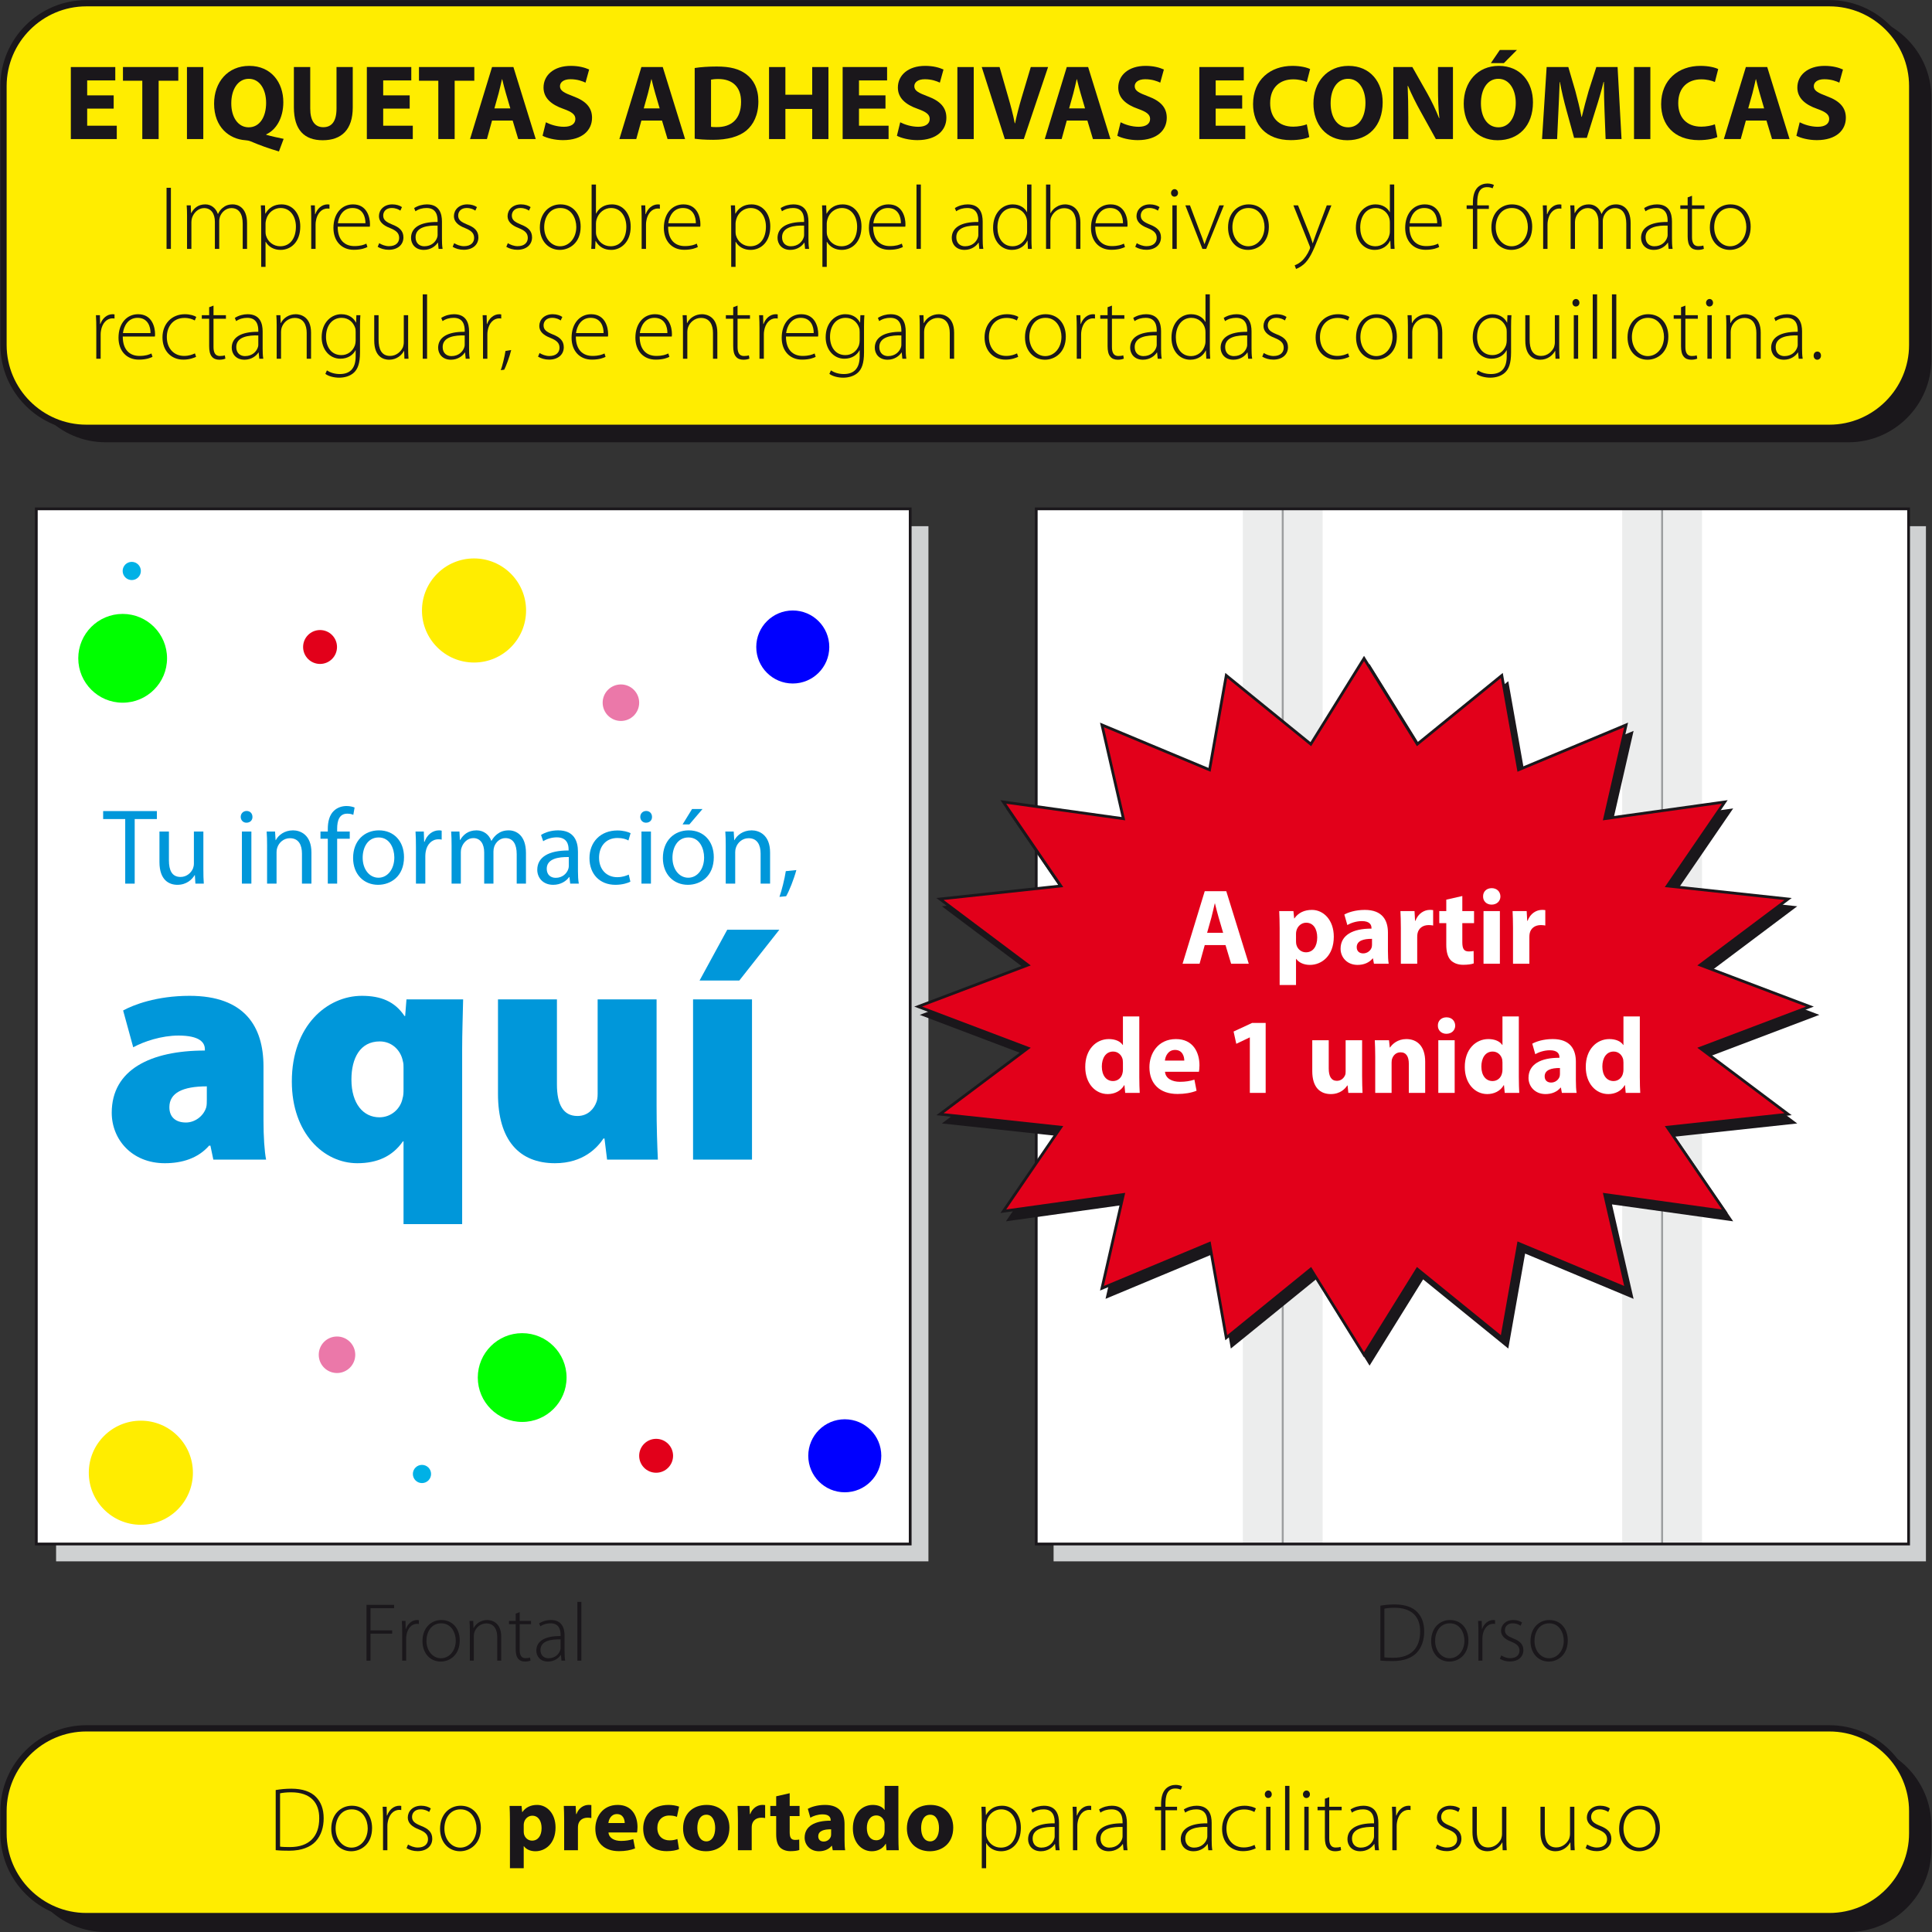 <?xml version="1.0" encoding="utf-8"?>
<!-- Generator: Adobe Illustrator 15.0.0, SVG Export Plug-In  -->
<!DOCTYPE svg PUBLIC "-//W3C//DTD SVG 1.1//EN" "http://www.w3.org/Graphics/SVG/1.1/DTD/svg11.dtd">
<svg version="1.1"
	 xmlns="http://www.w3.org/2000/svg" xmlns:xlink="http://www.w3.org/1999/xlink" xmlns:a="http://ns.adobe.com/AdobeSVGViewerExtensions/3.0/"
	 x="0px" y="0px" width="700px" height="700px" viewBox="-0.138 -0.034 700 700"
	 overflow="visible" enable-background="new -0.138 -0.034 700 700" xml:space="preserve">
<rect x="-0.138" y="-0.034" width="700" height="700" fill="#333333" stroke="none"/>
<defs>
</defs>
<g>
	<path fill="#1A171B" d="M699.631,130.206c0,16.5-13.5,30-30,30H38.081c-16.5,0-30-13.5-30-30V35.297c0-16.5,13.5-30,30-30h631.551
		c16.5,0,30,13.5,30,30V130.206z"/>
</g>
<g>
	<path fill="#FFED00" d="M692.685,124.968c0,16.5-13.5,30-30,30H31.134c-16.5,0-30-13.5-30-30V31.134c0-16.5,13.5-30,30-30h631.551
		c16.5,0,30,13.5,30,30V124.968z"/>
	<path fill="none" stroke="#1A171B" stroke-width="2.268" stroke-miterlimit="10" d="M692.685,124.968c0,16.5-13.5,30-30,30H31.134
		c-16.5,0-30-13.5-30-30V31.134c0-16.5,13.5-30,30-30h631.551c16.5,0,30,13.5,30,30V124.968z"/>
</g>
<path fill="#1A171B" d="M41.049,39.319h-9.6v6.194h10.723v4.839H25.526V24.26H41.63v4.839H31.449v5.419h9.6V39.319z"/>
<path fill="#1A171B" d="M51.42,29.215h-7.007V24.26h20.053v4.955h-7.123v21.137H51.42V29.215z"/>
<path fill="#1A171B" d="M73.521,24.26v26.092h-5.923V24.26H73.521z"/>
<path fill="#1A171B" d="M100.927,54.842c-3.716-1.084-6.813-2.207-10.297-3.678c-0.581-0.232-1.2-0.349-1.819-0.387
	c-5.884-0.387-11.381-4.723-11.381-13.239c0-7.82,4.955-13.704,12.736-13.704c7.975,0,12.349,6.039,12.349,13.162
	c0,5.923-2.749,10.104-6.194,11.652v0.155c2.013,0.581,4.258,1.045,6.31,1.471L100.927,54.842z M96.281,37.229
	c0-4.762-2.246-8.71-6.271-8.71s-6.349,3.949-6.349,8.827c-0.039,4.955,2.361,8.749,6.31,8.749
	C93.958,46.093,96.281,42.338,96.281,37.229z"/>
<path fill="#1A171B" d="M112.264,24.26V39.28c0,4.49,1.704,6.774,4.723,6.774c3.097,0,4.8-2.168,4.8-6.774V24.26h5.884v14.633
	c0,8.052-4.064,11.884-10.878,11.884c-6.581,0-10.452-3.639-10.452-11.962V24.26H112.264z"/>
<path fill="#1A171B" d="M148.3,39.319h-9.6v6.194h10.723v4.839h-16.646V24.26h16.104v4.839H138.7v5.419h9.6V39.319z"/>
<path fill="#1A171B" d="M158.671,29.215h-7.007V24.26h20.053v4.955h-7.123v21.137h-5.923V29.215z"/>
<path fill="#1A171B" d="M178.14,43.654l-1.858,6.697h-6.116l7.975-26.092h7.742l8.091,26.092h-6.349l-2.013-6.697H178.14z
	 M184.759,39.241l-1.626-5.536c-0.464-1.548-0.929-3.484-1.316-5.033h-0.077c-0.387,1.549-0.774,3.523-1.2,5.033l-1.548,5.536
	H184.759z"/>
<path fill="#1A171B" d="M197.646,44.274c1.587,0.813,4.026,1.626,6.542,1.626c2.709,0,4.142-1.123,4.142-2.826
	c0-1.626-1.239-2.555-4.375-3.678c-4.336-1.51-7.162-3.91-7.162-7.704c0-4.452,3.716-7.858,9.872-7.858
	c2.942,0,5.11,0.62,6.658,1.316l-1.316,4.762c-1.045-0.503-2.903-1.239-5.458-1.239c-2.555,0-3.794,1.162-3.794,2.517
	c0,1.665,1.471,2.4,4.839,3.678c4.607,1.703,6.774,4.103,6.774,7.781c0,4.375-3.368,8.091-10.529,8.091
	c-2.981,0-5.923-0.774-7.394-1.587L197.646,44.274z"/>
<path fill="#1A171B" d="M232.249,43.654l-1.858,6.697h-6.116l7.975-26.092h7.742l8.091,26.092h-6.349l-2.013-6.697H232.249z
	 M238.869,39.241l-1.626-5.536c-0.464-1.548-0.929-3.484-1.316-5.033h-0.077c-0.387,1.549-0.774,3.523-1.2,5.033l-1.548,5.536
	H238.869z"/>
<path fill="#1A171B" d="M251.562,24.608c2.167-0.349,4.994-0.542,7.974-0.542c4.955,0,8.168,0.891,10.685,2.787
	c2.71,2.013,4.413,5.226,4.413,9.833c0,4.994-1.819,8.439-4.335,10.568c-2.749,2.284-6.93,3.368-12.04,3.368
	c-3.058,0-5.226-0.193-6.697-0.387V24.608z M257.484,45.9c0.503,0.116,1.316,0.116,2.051,0.116c5.342,0.039,8.827-2.903,8.827-9.136
	c0.039-5.419-3.136-8.284-8.207-8.284c-1.316,0-2.168,0.116-2.671,0.232V45.9z"/>
<path fill="#1A171B" d="M284.423,24.26v10.026h9.716V24.26h5.884v26.092h-5.884V39.435h-9.716v10.917H278.5V24.26H284.423z"/>
<path fill="#1A171B" d="M320.691,39.319h-9.6v6.194h10.723v4.839h-16.646V24.26h16.104v4.839h-10.181v5.419h9.6V39.319z"/>
<path fill="#1A171B" d="M326.03,44.274c1.587,0.813,4.026,1.626,6.542,1.626c2.709,0,4.142-1.123,4.142-2.826
	c0-1.626-1.239-2.555-4.375-3.678c-4.336-1.51-7.162-3.91-7.162-7.704c0-4.452,3.716-7.858,9.872-7.858
	c2.942,0,5.11,0.62,6.658,1.316l-1.316,4.762c-1.045-0.503-2.903-1.239-5.458-1.239c-2.555,0-3.794,1.162-3.794,2.517
	c0,1.665,1.471,2.4,4.839,3.678c4.607,1.703,6.774,4.103,6.774,7.781c0,4.375-3.368,8.091-10.529,8.091
	c-2.981,0-5.923-0.774-7.394-1.587L326.03,44.274z"/>
<path fill="#1A171B" d="M352.661,24.26v26.092h-5.923V24.26H352.661z"/>
<path fill="#1A171B" d="M363.923,50.352l-8.361-26.092h6.465l3.174,11.033c0.891,3.097,1.703,6.078,2.323,9.329h0.116
	c0.658-3.135,1.471-6.232,2.361-9.213l3.329-11.149h6.271l-8.788,26.092H363.923z"/>
<path fill="#1A171B" d="M386.373,43.654l-1.858,6.697h-6.116l7.975-26.092h7.742l8.091,26.092h-6.349l-2.013-6.697H386.373z
	 M392.992,39.241l-1.626-5.536c-0.464-1.548-0.929-3.484-1.315-5.033h-0.078c-0.387,1.549-0.773,3.523-1.199,5.033l-1.549,5.536
	H392.992z"/>
<path fill="#1A171B" d="M405.878,44.274c1.588,0.813,4.026,1.626,6.543,1.626c2.71,0,4.142-1.123,4.142-2.826
	c0-1.626-1.238-2.555-4.374-3.678c-4.336-1.51-7.162-3.91-7.162-7.704c0-4.452,3.717-7.858,9.872-7.858
	c2.941,0,5.109,0.62,6.658,1.316l-1.316,4.762c-1.045-0.503-2.903-1.239-5.458-1.239s-3.794,1.162-3.794,2.517
	c0,1.665,1.471,2.4,4.839,3.678c4.606,1.703,6.774,4.103,6.774,7.781c0,4.375-3.367,8.091-10.529,8.091
	c-2.98,0-5.923-0.774-7.394-1.587L405.878,44.274z"/>
<path fill="#1A171B" d="M449.927,39.319h-9.601v6.194h10.724v4.839h-16.646V24.26h16.104v4.839h-10.182v5.419h9.601V39.319z"/>
<path fill="#1A171B" d="M474.235,49.616c-1.084,0.542-3.522,1.123-6.696,1.123c-9.021,0-13.666-5.613-13.666-13.046
	c0-8.904,6.349-13.859,14.246-13.859c3.059,0,5.381,0.62,6.427,1.162l-1.2,4.684c-1.2-0.503-2.865-0.968-4.955-0.968
	c-4.685,0-8.323,2.826-8.323,8.633c0,5.226,3.097,8.516,8.361,8.516c1.781,0,3.755-0.387,4.917-0.852L474.235,49.616z"/>
<path fill="#1A171B" d="M500.828,37.035c0,8.555-5.188,13.743-12.813,13.743c-7.743,0-12.272-5.845-12.272-13.278
	c0-7.82,4.994-13.666,12.698-13.666C496.453,23.834,500.828,29.834,500.828,37.035z M481.975,37.383c0,5.11,2.399,8.71,6.349,8.71
	c3.987,0,6.271-3.793,6.271-8.865c0-4.684-2.245-8.71-6.31-8.71C484.297,28.518,481.975,32.312,481.975,37.383z"/>
<path fill="#1A171B" d="M504.694,50.352V24.26h6.891l5.42,9.562c1.549,2.749,3.097,6,4.258,8.942h0.116
	c-0.387-3.445-0.503-6.968-0.503-10.878V24.26h5.42v26.092h-6.194l-5.574-10.065c-1.549-2.787-3.252-6.155-4.529-9.213l-0.116,0.039
	c0.155,3.445,0.232,7.123,0.232,11.381v7.858H504.694z"/>
<path fill="#1A171B" d="M555.285,37.035c0,8.555-5.188,13.743-12.813,13.743c-7.743,0-12.272-5.845-12.272-13.278
	c0-7.82,4.994-13.666,12.698-13.666C550.91,23.834,555.285,29.834,555.285,37.035z M536.432,37.383c0,5.11,2.399,8.71,6.349,8.71
	c3.987,0,6.271-3.793,6.271-8.865c0-4.684-2.245-8.71-6.31-8.71C538.754,28.518,536.432,32.312,536.432,37.383z M549.477,18.066
	l-4.723,4.762h-4.723l3.252-4.762H549.477z"/>
<path fill="#1A171B" d="M581.216,40.364c-0.115-3.135-0.231-6.929-0.231-10.723h-0.116c-0.813,3.329-1.897,7.045-2.903,10.104
	l-3.175,10.181h-4.606l-2.787-10.104c-0.852-3.059-1.742-6.775-2.361-10.181h-0.078c-0.154,3.522-0.271,7.548-0.464,10.8
	l-0.465,9.91h-5.458l1.664-26.092h7.858l2.556,8.71c0.812,3.02,1.625,6.271,2.206,9.33h0.116c0.735-3.02,1.626-6.465,2.478-9.369
	l2.787-8.671h7.704l1.432,26.092h-5.768L581.216,40.364z"/>
<path fill="#1A171B" d="M597.818,24.26v26.092h-5.923V24.26H597.818z"/>
<path fill="#1A171B" d="M622.088,49.616c-1.084,0.542-3.522,1.123-6.696,1.123c-9.021,0-13.666-5.613-13.666-13.046
	c0-8.904,6.349-13.859,14.246-13.859c3.059,0,5.381,0.62,6.427,1.162l-1.2,4.684c-1.2-0.503-2.865-0.968-4.955-0.968
	c-4.685,0-8.323,2.826-8.323,8.633c0,5.226,3.097,8.516,8.361,8.516c1.781,0,3.755-0.387,4.917-0.852L622.088,49.616z"/>
<path fill="#1A171B" d="M632.42,43.654l-1.858,6.697h-6.116l7.975-26.092h7.742l8.091,26.092h-6.349l-2.014-6.697H632.42z
	 M639.04,39.241l-1.625-5.536c-0.465-1.548-0.93-3.484-1.316-5.033h-0.078c-0.387,1.549-0.773,3.523-1.199,5.033l-1.549,5.536
	H639.04z"/>
<path fill="#1A171B" d="M651.926,44.274c1.588,0.813,4.026,1.626,6.543,1.626c2.71,0,4.142-1.123,4.142-2.826
	c0-1.626-1.238-2.555-4.374-3.678c-4.336-1.51-7.162-3.91-7.162-7.704c0-4.452,3.717-7.858,9.872-7.858
	c2.941,0,5.109,0.62,6.658,1.316l-1.316,4.762c-1.045-0.503-2.903-1.239-5.458-1.239s-3.794,1.162-3.794,2.517
	c0,1.665,1.471,2.4,4.839,3.678c4.606,1.703,6.774,4.103,6.774,7.781c0,4.375-3.368,8.091-10.529,8.091
	c-2.98,0-5.923-0.774-7.394-1.587L651.926,44.274z"/>
<path fill="#1A171B" d="M61.784,68.003v22.143h-1.577V68.003H61.784z"/>
<path fill="#1A171B" d="M67.63,78.155c0-1.445-0.033-2.529-0.131-3.778h1.478l0.099,2.792h0.066
	c1.018-1.807,2.529-3.154,5.125-3.154c2.168,0,3.844,1.445,4.533,3.449h0.066c0.427-0.953,1.019-1.643,1.61-2.135
	c1.018-0.854,2.069-1.314,3.745-1.314c1.544,0,5.158,0.854,5.158,6.833v9.297h-1.577v-9.133c0-3.548-1.379-5.651-4.106-5.651
	c-1.971,0-3.515,1.446-4.139,3.121c-0.131,0.46-0.263,0.986-0.263,1.544v10.119h-1.577v-9.855c0-2.858-1.347-4.928-3.909-4.928
	c-2.103,0-3.778,1.708-4.37,3.548c-0.131,0.427-0.23,0.985-0.23,1.511v9.724H67.63V78.155z"/>
<path fill="#1A171B" d="M94.497,79.403c0-1.971-0.033-3.515-0.132-5.026h1.511l0.099,2.99h0.066c1.15-2.07,3.088-3.351,5.814-3.351
	c4.074,0,6.801,3.351,6.801,7.983c0,5.618-3.351,8.509-7.162,8.509c-2.267,0-4.271-1.019-5.354-2.924h-0.066v9.067h-1.577V79.403z
	 M96.073,83.937c0,0.427,0.033,0.854,0.131,1.249c0.657,2.431,2.76,4.008,5.191,4.008c3.614,0,5.683-2.924,5.683-7.129
	c0-3.548-1.971-6.735-5.552-6.735c-2.3,0-4.534,1.577-5.224,4.172c-0.099,0.427-0.23,0.92-0.23,1.347V83.937z"/>
<path fill="#1A171B" d="M112.626,79.107c0-1.577-0.033-3.187-0.132-4.73h1.446l0.065,3.187h0.099
	c0.69-1.971,2.333-3.548,4.468-3.548c0.23,0,0.46,0.033,0.657,0.065v1.511c-0.23-0.065-0.46-0.065-0.755-0.065
	c-2.168,0-3.712,1.873-4.14,4.402c-0.099,0.459-0.131,0.985-0.131,1.511v8.706h-1.577V79.107z"/>
<path fill="#1A171B" d="M122.217,82.097c0,5.026,2.727,7.03,6.012,7.03c2.3,0,3.482-0.46,4.37-0.887l0.394,1.215
	c-0.591,0.329-2.201,1.019-4.96,1.019c-4.534,0-7.359-3.285-7.359-7.917c0-5.256,3.022-8.542,7.096-8.542
	c5.158,0,6.144,4.862,6.144,7.129c0,0.427,0,0.657-0.066,0.953H122.217z M132.27,80.849c0.033-2.201-0.887-5.519-4.698-5.519
	c-3.482,0-4.994,3.088-5.29,5.519H132.27z"/>
<path fill="#1A171B" d="M137.259,88.076c0.854,0.526,2.135,1.084,3.548,1.084c2.497,0,3.679-1.347,3.679-2.99
	c0-1.741-1.051-2.661-3.318-3.581c-2.596-0.985-4.008-2.398-4.008-4.304c0-2.267,1.807-4.271,4.862-4.271
	c1.445,0,2.694,0.427,3.482,0.985l-0.591,1.281c-0.559-0.394-1.577-0.953-3.154-0.953c-2.004,0-3.055,1.281-3.055,2.727
	c0,1.643,1.117,2.365,3.252,3.252c2.562,0.986,4.074,2.267,4.074,4.665c0,2.694-2.103,4.501-5.322,4.501
	c-1.511,0-2.957-0.427-4.008-1.084L137.259,88.076z"/>
<path fill="#1A171B" d="M159.99,86.401c0,1.249,0.033,2.53,0.23,3.745h-1.446l-0.229-2.267h-0.066
	c-0.789,1.215-2.53,2.628-5.059,2.628c-3.187,0-4.632-2.234-4.632-4.336c0-3.646,3.187-5.848,9.625-5.782v-0.427
	c0-1.544-0.295-4.665-4.041-4.632c-1.38,0-2.825,0.361-3.975,1.183l-0.493-1.15c1.445-0.953,3.219-1.347,4.632-1.347
	c4.566,0,5.454,3.417,5.454,6.209V86.401z M158.413,81.703c-3.449-0.099-7.983,0.427-7.983,4.205c0,2.267,1.511,3.285,3.154,3.285
	c2.628,0,4.139-1.61,4.665-3.154c0.131-0.329,0.164-0.69,0.164-0.953V81.703z"/>
<path fill="#1A171B" d="M164.421,88.076c0.854,0.526,2.135,1.084,3.548,1.084c2.497,0,3.679-1.347,3.679-2.99
	c0-1.741-1.051-2.661-3.318-3.581c-2.596-0.985-4.008-2.398-4.008-4.304c0-2.267,1.807-4.271,4.862-4.271
	c1.445,0,2.694,0.427,3.482,0.985l-0.591,1.281c-0.559-0.394-1.577-0.953-3.154-0.953c-2.004,0-3.055,1.281-3.055,2.727
	c0,1.643,1.117,2.365,3.252,3.252c2.562,0.986,4.074,2.267,4.074,4.665c0,2.694-2.103,4.501-5.322,4.501
	c-1.511,0-2.957-0.427-4.008-1.084L164.421,88.076z"/>
<path fill="#1A171B" d="M183.864,88.076c0.854,0.526,2.135,1.084,3.548,1.084c2.497,0,3.679-1.347,3.679-2.99
	c0-1.741-1.051-2.661-3.318-3.581c-2.596-0.985-4.008-2.398-4.008-4.304c0-2.267,1.807-4.271,4.862-4.271
	c1.445,0,2.694,0.427,3.482,0.985l-0.591,1.281c-0.559-0.394-1.577-0.953-3.154-0.953c-2.004,0-3.055,1.281-3.055,2.727
	c0,1.643,1.117,2.365,3.252,3.252c2.562,0.986,4.074,2.267,4.074,4.665c0,2.694-2.103,4.501-5.322,4.501
	c-1.511,0-2.957-0.427-4.008-1.084L183.864,88.076z"/>
<path fill="#1A171B" d="M210.241,82.097c0,5.88-4.041,8.41-7.556,8.41c-4.073,0-7.227-3.187-7.227-8.114
	c0-5.388,3.548-8.377,7.457-8.377C207.285,74.016,210.241,77.301,210.241,82.097z M197.035,82.294c0,3.942,2.53,6.899,5.749,6.899
	c3.285,0,5.881-2.957,5.881-6.998c0-2.891-1.61-6.866-5.782-6.866C198.841,75.33,197.035,78.911,197.035,82.294z"/>
<path fill="#1A171B" d="M214.212,66.821h1.577v10.513h0.066c1.051-2.037,2.989-3.318,5.749-3.318c4.008,0,6.768,3.351,6.768,8.082
	c0,5.618-3.581,8.41-7.03,8.41c-2.562,0-4.402-1.051-5.651-3.219h-0.065l-0.132,2.858h-1.413c0.099-1.117,0.132-2.497,0.132-3.679
	V66.821z M215.789,84.068c0,0.361,0.033,0.755,0.131,1.15c0.69,2.398,2.727,3.975,5.191,3.975c3.614,0,5.683-2.957,5.683-7.063
	c0-3.614-1.971-6.8-5.552-6.8c-2.3,0-4.501,1.577-5.256,4.205c-0.099,0.395-0.197,0.821-0.197,1.38V84.068z"/>
<path fill="#1A171B" d="M232.342,79.107c0-1.577-0.033-3.187-0.132-4.73h1.446l0.065,3.187h0.099
	c0.69-1.971,2.333-3.548,4.468-3.548c0.23,0,0.46,0.033,0.657,0.065v1.511c-0.23-0.065-0.46-0.065-0.755-0.065
	c-2.168,0-3.712,1.873-4.14,4.402c-0.099,0.459-0.131,0.985-0.131,1.511v8.706h-1.577V79.107z"/>
<path fill="#1A171B" d="M241.933,82.097c0,5.026,2.727,7.03,6.012,7.03c2.3,0,3.482-0.46,4.37-0.887l0.394,1.215
	c-0.591,0.329-2.201,1.019-4.96,1.019c-4.534,0-7.359-3.285-7.359-7.917c0-5.256,3.022-8.542,7.096-8.542
	c5.158,0,6.144,4.862,6.144,7.129c0,0.427,0,0.657-0.066,0.953H241.933z M251.986,80.849c0.033-2.201-0.887-5.519-4.698-5.519
	c-3.482,0-4.994,3.088-5.29,5.519H251.986z"/>
<path fill="#1A171B" d="M264.792,79.403c0-1.971-0.033-3.515-0.132-5.026h1.511l0.099,2.99h0.066c1.15-2.07,3.088-3.351,5.814-3.351
	c4.074,0,6.801,3.351,6.801,7.983c0,5.618-3.351,8.509-7.162,8.509c-2.267,0-4.271-1.019-5.354-2.924h-0.066v9.067h-1.577V79.403z
	 M266.369,83.937c0,0.427,0.033,0.854,0.131,1.249c0.657,2.431,2.76,4.008,5.191,4.008c3.614,0,5.683-2.924,5.683-7.129
	c0-3.548-1.971-6.735-5.552-6.735c-2.3,0-4.534,1.577-5.224,4.172c-0.099,0.427-0.23,0.92-0.23,1.347V83.937z"/>
<path fill="#1A171B" d="M292.778,86.401c0,1.249,0.033,2.53,0.23,3.745h-1.446l-0.229-2.267h-0.066
	c-0.789,1.215-2.53,2.628-5.059,2.628c-3.187,0-4.632-2.234-4.632-4.336c0-3.646,3.187-5.848,9.625-5.782v-0.427
	c0-1.544-0.295-4.665-4.041-4.632c-1.38,0-2.825,0.361-3.975,1.183l-0.493-1.15c1.445-0.953,3.219-1.347,4.632-1.347
	c4.566,0,5.454,3.417,5.454,6.209V86.401z M291.201,81.703c-3.449-0.099-7.983,0.427-7.983,4.205c0,2.267,1.511,3.285,3.154,3.285
	c2.628,0,4.139-1.61,4.665-3.154c0.131-0.329,0.164-0.69,0.164-0.953V81.703z"/>
<path fill="#1A171B" d="M297.833,79.403c0-1.971-0.033-3.515-0.132-5.026h1.511l0.099,2.99h0.066c1.15-2.07,3.088-3.351,5.814-3.351
	c4.074,0,6.801,3.351,6.801,7.983c0,5.618-3.351,8.509-7.162,8.509c-2.267,0-4.271-1.019-5.354-2.924h-0.066v9.067h-1.577V79.403z
	 M299.41,83.937c0,0.427,0.033,0.854,0.131,1.249c0.657,2.431,2.76,4.008,5.191,4.008c3.614,0,5.683-2.924,5.683-7.129
	c0-3.548-1.971-6.735-5.552-6.735c-2.3,0-4.534,1.577-5.224,4.172c-0.099,0.427-0.23,0.92-0.23,1.347V83.937z"/>
<path fill="#1A171B" d="M316.226,82.097c0,5.026,2.727,7.03,6.012,7.03c2.3,0,3.482-0.46,4.37-0.887l0.394,1.215
	c-0.591,0.329-2.201,1.019-4.96,1.019c-4.534,0-7.359-3.285-7.359-7.917c0-5.256,3.022-8.542,7.096-8.542
	c5.158,0,6.144,4.862,6.144,7.129c0,0.427,0,0.657-0.066,0.953H316.226z M326.279,80.849c0.033-2.201-0.887-5.519-4.698-5.519
	c-3.482,0-4.994,3.088-5.29,5.519H326.279z"/>
<path fill="#1A171B" d="M331.925,66.821h1.577v23.325h-1.577V66.821z"/>
<path fill="#1A171B" d="M355.904,86.401c0,1.249,0.033,2.53,0.229,3.745h-1.445l-0.229-2.267h-0.066
	c-0.788,1.215-2.529,2.628-5.059,2.628c-3.187,0-4.632-2.234-4.632-4.336c0-3.646,3.187-5.848,9.625-5.782v-0.427
	c0-1.544-0.296-4.665-4.041-4.632c-1.38,0-2.825,0.361-3.975,1.183l-0.493-1.15c1.445-0.953,3.219-1.347,4.632-1.347
	c4.567,0,5.454,3.417,5.454,6.209V86.401z M354.327,81.703c-3.449-0.099-7.983,0.427-7.983,4.205c0,2.267,1.511,3.285,3.154,3.285
	c2.628,0,4.14-1.61,4.665-3.154c0.132-0.329,0.164-0.69,0.164-0.953V81.703z"/>
<path fill="#1A171B" d="M373.574,66.821v19.646c0,1.183,0.033,2.562,0.132,3.679h-1.413l-0.131-2.99h-0.066
	c-0.821,1.741-2.693,3.351-5.617,3.351c-3.909,0-6.801-3.252-6.801-7.95c-0.032-5.256,3.22-8.542,7.097-8.542
	c2.727,0,4.468,1.413,5.157,2.792h0.065v-9.987H373.574z M371.997,80.619c0-0.427-0.032-1.018-0.164-1.445
	c-0.525-2.103-2.397-3.844-4.96-3.844c-3.45,0-5.618,2.99-5.618,7.063c0,3.548,1.774,6.8,5.52,6.8c2.267,0,4.401-1.511,5.059-4.106
	c0.132-0.427,0.164-0.821,0.164-1.314V80.619z"/>
<path fill="#1A171B" d="M378.859,66.821h1.577v10.381h0.065c0.46-0.887,1.216-1.741,2.136-2.267c0.92-0.591,2.004-0.92,3.187-0.92
	c1.479,0,5.486,0.755,5.486,6.636v9.494h-1.577v-9.33c0-2.858-1.117-5.42-4.337-5.42c-2.233,0-4.073,1.609-4.764,3.548
	c-0.164,0.493-0.196,0.92-0.196,1.577v9.625h-1.577V66.821z"/>
<path fill="#1A171B" d="M396.693,82.097c0,5.026,2.728,7.03,6.013,7.03c2.299,0,3.482-0.46,4.369-0.887l0.395,1.215
	c-0.592,0.329-2.201,1.019-4.961,1.019c-4.534,0-7.359-3.285-7.359-7.917c0-5.256,3.022-8.542,7.097-8.542
	c5.157,0,6.143,4.862,6.143,7.129c0,0.427,0,0.657-0.065,0.953H396.693z M406.746,80.849c0.033-2.201-0.887-5.519-4.697-5.519
	c-3.482,0-4.994,3.088-5.289,5.519H406.746z"/>
<path fill="#1A171B" d="M411.735,88.076c0.854,0.526,2.136,1.084,3.548,1.084c2.497,0,3.68-1.347,3.68-2.99
	c0-1.741-1.051-2.661-3.318-3.581c-2.595-0.985-4.008-2.398-4.008-4.304c0-2.267,1.807-4.271,4.862-4.271
	c1.445,0,2.693,0.427,3.482,0.985l-0.592,1.281c-0.559-0.394-1.576-0.953-3.153-0.953c-2.004,0-3.056,1.281-3.056,2.727
	c0,1.643,1.117,2.365,3.253,3.252c2.562,0.986,4.073,2.267,4.073,4.665c0,2.694-2.103,4.501-5.322,4.501
	c-1.511,0-2.956-0.427-4.008-1.084L411.735,88.076z"/>
<path fill="#1A171B" d="M426.68,69.876c0,0.723-0.493,1.347-1.314,1.347c-0.723,0-1.216-0.624-1.216-1.347
	c0-0.723,0.559-1.379,1.281-1.379S426.68,69.121,426.68,69.876z M424.643,90.146V74.377h1.577v15.769H424.643z"/>
<path fill="#1A171B" d="M431.014,74.377l3.68,9.79c0.624,1.544,1.117,2.891,1.544,4.205h0.065c0.428-1.314,1.019-2.694,1.61-4.205
	l3.745-9.79h1.643l-6.406,15.769h-1.38l-6.176-15.769H431.014z"/>
<path fill="#1A171B" d="M459.593,82.097c0,5.88-4.041,8.41-7.557,8.41c-4.073,0-7.228-3.187-7.228-8.114
	c0-5.388,3.548-8.377,7.458-8.377C456.636,74.016,459.593,77.301,459.593,82.097z M446.386,82.294c0,3.942,2.529,6.899,5.749,6.899
	c3.285,0,5.881-2.957,5.881-6.998c0-2.891-1.61-6.866-5.782-6.866C448.193,75.33,446.386,78.911,446.386,82.294z"/>
<path fill="#1A171B" d="M470.166,74.377l4.139,10.315c0.428,1.117,0.854,2.398,1.15,3.384h0.065
	c0.329-0.953,0.723-2.201,1.216-3.482l3.844-10.217h1.675l-4.73,11.761c-1.905,4.895-3.252,7.819-5.322,9.625
	c-1.248,1.051-2.365,1.511-2.759,1.643l-0.493-1.314c0.788-0.296,1.84-0.854,2.76-1.741c0.788-0.789,1.84-2.103,2.628-3.975
	c0.132-0.329,0.197-0.526,0.197-0.69c0-0.131-0.065-0.361-0.197-0.69l-5.848-14.619H470.166z"/>
<path fill="#1A171B" d="M505.015,66.821v19.646c0,1.183,0.033,2.562,0.132,3.679h-1.413l-0.131-2.99h-0.066
	c-0.821,1.741-2.693,3.351-5.617,3.351c-3.909,0-6.801-3.252-6.801-7.95c-0.032-5.256,3.22-8.542,7.097-8.542
	c2.727,0,4.468,1.413,5.157,2.792h0.065v-9.987H505.015z M503.438,80.619c0-0.427-0.032-1.018-0.164-1.445
	c-0.525-2.103-2.397-3.844-4.96-3.844c-3.45,0-5.618,2.99-5.618,7.063c0,3.548,1.774,6.8,5.52,6.8c2.267,0,4.401-1.511,5.059-4.106
	c0.132-0.427,0.164-0.821,0.164-1.314V80.619z"/>
<path fill="#1A171B" d="M510.53,82.097c0,5.026,2.728,7.03,6.013,7.03c2.299,0,3.482-0.46,4.369-0.887l0.394,1.215
	c-0.591,0.329-2.2,1.019-4.96,1.019c-4.534,0-7.359-3.285-7.359-7.917c0-5.256,3.022-8.542,7.097-8.542
	c5.157,0,6.143,4.862,6.143,7.129c0,0.427,0,0.657-0.065,0.953H510.53z M520.583,80.849c0.033-2.201-0.887-5.519-4.697-5.519
	c-3.482,0-4.994,3.088-5.289,5.519H520.583z"/>
<path fill="#1A171B" d="M533.52,90.146V75.658h-2.267v-1.281h2.267v-0.854c0-2.431,0.46-4.402,1.741-5.684
	c0.985-0.953,2.267-1.38,3.515-1.38c1.019,0,1.873,0.263,2.365,0.526l-0.492,1.215c-0.46-0.23-1.052-0.427-2.004-0.427
	c-2.957,0-3.548,2.694-3.548,5.716v0.887h4.205v1.281h-4.205v14.488H533.52z"/>
<path fill="#1A171B" d="M555.004,82.097c0,5.88-4.041,8.41-7.557,8.41c-4.073,0-7.228-3.187-7.228-8.114
	c0-5.388,3.548-8.377,7.458-8.377C552.047,74.016,555.004,77.301,555.004,82.097z M541.797,82.294c0,3.942,2.529,6.899,5.749,6.899
	c3.285,0,5.881-2.957,5.881-6.998c0-2.891-1.61-6.866-5.782-6.866C543.604,75.33,541.797,78.911,541.797,82.294z"/>
<path fill="#1A171B" d="M558.975,79.107c0-1.577-0.032-3.187-0.131-4.73h1.445l0.065,3.187h0.099
	c0.69-1.971,2.333-3.548,4.468-3.548c0.23,0,0.46,0.033,0.657,0.065v1.511c-0.229-0.065-0.46-0.065-0.756-0.065
	c-2.168,0-3.712,1.873-4.139,4.402c-0.099,0.459-0.132,0.985-0.132,1.511v8.706h-1.577V79.107z"/>
<path fill="#1A171B" d="M568.927,78.155c0-1.445-0.033-2.529-0.132-3.778h1.479l0.099,2.792h0.065
	c1.019-1.807,2.53-3.154,5.125-3.154c2.169,0,3.844,1.445,4.534,3.449h0.065c0.427-0.953,1.019-1.643,1.609-2.135
	c1.019-0.854,2.07-1.314,3.745-1.314c1.545,0,5.158,0.854,5.158,6.833v9.297h-1.577v-9.133c0-3.548-1.38-5.651-4.106-5.651
	c-1.971,0-3.515,1.446-4.14,3.121c-0.131,0.46-0.263,0.986-0.263,1.544v10.119h-1.576v-9.855c0-2.858-1.348-4.928-3.91-4.928
	c-2.103,0-3.777,1.708-4.369,3.548c-0.131,0.427-0.229,0.985-0.229,1.511v9.724h-1.577V78.155z"/>
<path fill="#1A171B" d="M605.649,86.401c0,1.249,0.033,2.53,0.23,3.745h-1.445l-0.23-2.267h-0.065
	c-0.788,1.215-2.529,2.628-5.06,2.628c-3.187,0-4.632-2.234-4.632-4.336c0-3.646,3.187-5.848,9.626-5.782v-0.427
	c0-1.544-0.296-4.665-4.041-4.632c-1.38,0-2.825,0.361-3.976,1.183l-0.492-1.15c1.445-0.953,3.22-1.347,4.632-1.347
	c4.566,0,5.453,3.417,5.453,6.209V86.401z M604.073,81.703c-3.45-0.099-7.983,0.427-7.983,4.205c0,2.267,1.511,3.285,3.154,3.285
	c2.628,0,4.139-1.61,4.664-3.154c0.132-0.329,0.165-0.69,0.165-0.953V81.703z"/>
<path fill="#1A171B" d="M612.906,70.895v3.482h4.501v1.281h-4.501v10.25c0,2.004,0.624,3.252,2.3,3.252
	c0.821,0,1.413-0.099,1.807-0.23l0.197,1.183c-0.525,0.23-1.248,0.394-2.201,0.394c-1.149,0-2.103-0.361-2.693-1.117
	c-0.723-0.821-0.986-2.168-0.986-3.778v-9.954h-2.66v-1.281h2.66v-2.891L612.906,70.895z"/>
<path fill="#1A171B" d="M634.159,82.097c0,5.88-4.041,8.41-7.557,8.41c-4.073,0-7.228-3.187-7.228-8.114
	c0-5.388,3.548-8.377,7.458-8.377C631.202,74.016,634.159,77.301,634.159,82.097z M620.952,82.294c0,3.942,2.529,6.899,5.749,6.899
	c3.285,0,5.881-2.957,5.881-6.998c0-2.891-1.61-6.866-5.782-6.866C622.758,75.33,620.952,78.911,620.952,82.294z"/>
<path fill="#1A171B" d="M34.752,118.902c0-1.577-0.033-3.187-0.132-4.731h1.446l0.065,3.187h0.099
	c0.69-1.971,2.333-3.548,4.468-3.548c0.23,0,0.46,0.033,0.657,0.065v1.511c-0.23-0.065-0.46-0.065-0.755-0.065
	c-2.168,0-3.712,1.873-4.14,4.402c-0.099,0.459-0.131,0.985-0.131,1.511v8.706h-1.577V118.902z"/>
<path fill="#1A171B" d="M44.343,121.892c0,5.026,2.727,7.03,6.012,7.03c2.3,0,3.482-0.46,4.37-0.887l0.394,1.215
	c-0.591,0.329-2.201,1.019-4.96,1.019c-4.534,0-7.359-3.285-7.359-7.917c0-5.256,3.022-8.542,7.096-8.542
	c5.158,0,6.144,4.862,6.144,7.129c0,0.427,0,0.657-0.066,0.953H44.343z M54.396,120.643c0.033-2.201-0.887-5.519-4.698-5.519
	c-3.482,0-4.994,3.088-5.29,5.519H54.396z"/>
<path fill="#1A171B" d="M70.917,129.25c-0.69,0.329-2.333,1.019-4.632,1.019c-4.534,0-7.556-3.318-7.556-8.049
	c0-4.994,3.417-8.41,8.114-8.41c1.938,0,3.548,0.559,4.139,0.985l-0.558,1.281c-0.756-0.427-1.971-0.92-3.712-0.92
	c-4.238,0-6.406,3.252-6.406,6.932c0,4.139,2.595,6.833,6.242,6.833c1.873,0,3.088-0.525,3.942-0.92L70.917,129.25z"/>
<path fill="#1A171B" d="M77.22,110.689v3.482h4.501v1.281H77.22v10.25c0,2.004,0.625,3.252,2.3,3.252
	c0.821,0,1.413-0.099,1.807-0.23l0.197,1.183c-0.525,0.23-1.248,0.394-2.201,0.394c-1.149,0-2.103-0.361-2.694-1.117
	c-0.723-0.822-0.985-2.168-0.985-3.778v-9.954h-2.661v-1.281h2.661v-2.891L77.22,110.689z"/>
<path fill="#1A171B" d="M95.023,126.195c0,1.249,0.033,2.53,0.23,3.745h-1.446l-0.23-2.267h-0.065
	c-0.789,1.215-2.53,2.628-5.059,2.628c-3.187,0-4.632-2.234-4.632-4.336c0-3.646,3.187-5.848,9.625-5.782v-0.427
	c0-1.544-0.295-4.665-4.041-4.632c-1.38,0-2.825,0.361-3.975,1.183l-0.493-1.15c1.445-0.953,3.219-1.347,4.632-1.347
	c4.566,0,5.454,3.417,5.454,6.209V126.195z M93.446,121.498c-3.449-0.099-7.983,0.427-7.983,4.205c0,2.267,1.511,3.285,3.154,3.285
	c2.628,0,4.139-1.61,4.665-3.154c0.131-0.329,0.164-0.69,0.164-0.953V121.498z"/>
<path fill="#1A171B" d="M100.112,117.949c0-1.445-0.033-2.529-0.131-3.778h1.478l0.099,2.858h0.066
	c0.854-1.774,2.858-3.219,5.42-3.219c1.511,0,5.519,0.755,5.519,6.669v9.461h-1.577v-9.33c0-2.858-1.117-5.454-4.37-5.454
	c-2.201,0-4.106,1.577-4.73,3.614c-0.099,0.395-0.197,0.92-0.197,1.413v9.757h-1.577V117.949z"/>
<path fill="#1A171B" d="M130.298,127.641c0,4.041-0.854,6.045-2.168,7.293c-1.445,1.38-3.581,1.873-5.355,1.873
	c-1.807,0-3.811-0.46-5.026-1.38l0.559-1.249c1.117,0.723,2.661,1.314,4.698,1.314c3.318,0,5.716-1.708,5.716-6.374v-2.234h-0.066
	c-0.821,1.61-2.661,3.055-5.486,3.055c-3.975,0-6.767-3.45-6.767-7.753c0-5.486,3.613-8.377,7.096-8.377
	c3.121,0,4.665,1.708,5.322,3.022h0.065l0.099-2.661h1.446c-0.099,1.183-0.132,2.431-0.132,4.074V127.641z M128.722,120.249
	c0-0.591-0.033-1.084-0.197-1.544c-0.657-1.905-2.299-3.581-4.895-3.581c-3.351,0-5.65,2.727-5.65,6.899
	c0,3.548,1.873,6.604,5.585,6.604c2.135,0,4.074-1.281,4.895-3.548c0.164-0.525,0.263-1.117,0.263-1.675V120.249z"/>
<path fill="#1A171B" d="M147.739,126.097c0,1.38,0.033,2.628,0.131,3.844h-1.479l-0.099-2.825h-0.065
	c-0.789,1.478-2.595,3.187-5.388,3.187c-2.004,0-5.388-1.019-5.388-6.965v-9.166h1.577v8.87c0,3.417,1.051,5.88,4.172,5.88
	c2.3,0,3.975-1.609,4.665-3.187c0.164-0.493,0.295-1.117,0.295-1.741v-9.823h1.577V126.097z"/>
<path fill="#1A171B" d="M153.024,106.615h1.577v23.325h-1.577V106.615z"/>
<path fill="#1A171B" d="M169.81,126.195c0,1.249,0.033,2.53,0.23,3.745h-1.446l-0.23-2.267h-0.065
	c-0.789,1.215-2.53,2.628-5.059,2.628c-3.187,0-4.632-2.234-4.632-4.336c0-3.646,3.187-5.848,9.625-5.782v-0.427
	c0-1.544-0.295-4.665-4.041-4.632c-1.38,0-2.825,0.361-3.975,1.183l-0.493-1.15c1.445-0.953,3.219-1.347,4.632-1.347
	c4.566,0,5.454,3.417,5.454,6.209V126.195z M168.232,121.498c-3.449-0.099-7.983,0.427-7.983,4.205c0,2.267,1.511,3.285,3.154,3.285
	c2.628,0,4.139-1.61,4.665-3.154c0.131-0.329,0.164-0.69,0.164-0.953V121.498z"/>
<path fill="#1A171B" d="M174.865,118.902c0-1.577-0.033-3.187-0.131-4.731h1.446l0.065,3.187h0.099
	c0.69-1.971,2.333-3.548,4.468-3.548c0.23,0,0.46,0.033,0.657,0.065v1.511c-0.23-0.065-0.46-0.065-0.755-0.065
	c-2.168,0-3.712,1.873-4.14,4.402c-0.099,0.459-0.131,0.985-0.131,1.511v8.706h-1.577V118.902z"/>
<path fill="#1A171B" d="M181.302,134.08c0.526-1.379,1.413-4.928,1.708-6.964l2.07-0.329c-0.591,2.464-2.004,6.209-2.53,7.129
	L181.302,134.08z"/>
<path fill="#1A171B" d="M195.359,127.871c0.854,0.526,2.135,1.084,3.548,1.084c2.497,0,3.679-1.347,3.679-2.99
	c0-1.741-1.051-2.661-3.318-3.581c-2.596-0.985-4.008-2.398-4.008-4.304c0-2.267,1.807-4.271,4.862-4.271
	c1.445,0,2.694,0.427,3.482,0.985l-0.591,1.281c-0.559-0.394-1.577-0.953-3.154-0.953c-2.004,0-3.055,1.281-3.055,2.727
	c0,1.643,1.117,2.366,3.252,3.252c2.562,0.986,4.074,2.267,4.074,4.665c0,2.694-2.103,4.501-5.322,4.501
	c-1.511,0-2.957-0.427-4.008-1.084L195.359,127.871z"/>
<path fill="#1A171B" d="M208.497,121.892c0,5.026,2.727,7.03,6.012,7.03c2.3,0,3.482-0.46,4.37-0.887l0.394,1.215
	c-0.591,0.329-2.201,1.019-4.96,1.019c-4.534,0-7.359-3.285-7.359-7.917c0-5.256,3.022-8.542,7.096-8.542
	c5.158,0,6.144,4.862,6.144,7.129c0,0.427,0,0.657-0.066,0.953H208.497z M218.55,120.643c0.033-2.201-0.887-5.519-4.698-5.519
	c-3.482,0-4.994,3.088-5.29,5.519H218.55z"/>
<path fill="#1A171B" d="M231.619,121.892c0,5.026,2.727,7.03,6.012,7.03c2.3,0,3.482-0.46,4.37-0.887l0.394,1.215
	c-0.591,0.329-2.201,1.019-4.96,1.019c-4.534,0-7.359-3.285-7.359-7.917c0-5.256,3.022-8.542,7.096-8.542
	c5.158,0,6.144,4.862,6.144,7.129c0,0.427,0,0.657-0.066,0.953H231.619z M241.672,120.643c0.033-2.201-0.887-5.519-4.698-5.519
	c-3.482,0-4.994,3.088-5.29,5.519H241.672z"/>
<path fill="#1A171B" d="M247.318,117.949c0-1.445-0.033-2.529-0.131-3.778h1.478l0.099,2.858h0.066
	c0.854-1.774,2.858-3.219,5.42-3.219c1.511,0,5.519,0.755,5.519,6.669v9.461h-1.577v-9.33c0-2.858-1.117-5.454-4.37-5.454
	c-2.201,0-4.106,1.577-4.73,3.614c-0.099,0.395-0.197,0.92-0.197,1.413v9.757h-1.577V117.949z"/>
<path fill="#1A171B" d="M267.091,110.689v3.482h4.501v1.281h-4.501v10.25c0,2.004,0.625,3.252,2.3,3.252
	c0.821,0,1.413-0.099,1.807-0.23l0.197,1.183c-0.525,0.23-1.249,0.394-2.201,0.394c-1.15,0-2.103-0.361-2.694-1.117
	c-0.723-0.822-0.985-2.168-0.985-3.778v-9.954h-2.661v-1.281h2.661v-2.891L267.091,110.689z"/>
<path fill="#1A171B" d="M275.039,118.902c0-1.577-0.033-3.187-0.132-4.731h1.446l0.065,3.187h0.099
	c0.69-1.971,2.333-3.548,4.468-3.548c0.23,0,0.46,0.033,0.657,0.065v1.511c-0.23-0.065-0.46-0.065-0.755-0.065
	c-2.168,0-3.712,1.873-4.14,4.402c-0.099,0.459-0.131,0.985-0.131,1.511v8.706h-1.577V118.902z"/>
<path fill="#1A171B" d="M284.629,121.892c0,5.026,2.727,7.03,6.012,7.03c2.3,0,3.482-0.46,4.37-0.887l0.394,1.215
	c-0.591,0.329-2.201,1.019-4.96,1.019c-4.534,0-7.359-3.285-7.359-7.917c0-5.256,3.022-8.542,7.096-8.542
	c5.158,0,6.144,4.862,6.144,7.129c0,0.427,0,0.657-0.066,0.953H284.629z M294.682,120.643c0.033-2.201-0.887-5.519-4.698-5.519
	c-3.482,0-4.994,3.088-5.29,5.519H294.682z"/>
<path fill="#1A171B" d="M312.911,127.641c0,4.041-0.854,6.045-2.168,7.293c-1.445,1.38-3.581,1.873-5.355,1.873
	c-1.807,0-3.811-0.46-5.026-1.38l0.559-1.249c1.117,0.723,2.661,1.314,4.698,1.314c3.318,0,5.716-1.708,5.716-6.374v-2.234h-0.066
	c-0.821,1.61-2.661,3.055-5.486,3.055c-3.975,0-6.767-3.45-6.767-7.753c0-5.486,3.613-8.377,7.096-8.377
	c3.121,0,4.665,1.708,5.322,3.022h0.065l0.099-2.661h1.446c-0.099,1.183-0.132,2.431-0.132,4.074V127.641z M311.334,120.249
	c0-0.591-0.033-1.084-0.197-1.544c-0.657-1.905-2.299-3.581-4.895-3.581c-3.351,0-5.65,2.727-5.65,6.899
	c0,3.548,1.873,6.604,5.585,6.604c2.135,0,4.074-1.281,4.895-3.548c0.164-0.525,0.263-1.117,0.263-1.675V120.249z"/>
<path fill="#1A171B" d="M328.019,126.195c0,1.249,0.033,2.53,0.23,3.745h-1.446l-0.23-2.267h-0.065
	c-0.789,1.215-2.53,2.628-5.059,2.628c-3.187,0-4.632-2.234-4.632-4.336c0-3.646,3.187-5.848,9.625-5.782v-0.427
	c0-1.544-0.295-4.665-4.041-4.632c-1.38,0-2.825,0.361-3.975,1.183l-0.493-1.15c1.445-0.953,3.219-1.347,4.632-1.347
	c4.566,0,5.454,3.417,5.454,6.209V126.195z M326.441,121.498c-3.449-0.099-7.983,0.427-7.983,4.205c0,2.267,1.511,3.285,3.154,3.285
	c2.628,0,4.139-1.61,4.665-3.154c0.131-0.329,0.164-0.69,0.164-0.953V121.498z"/>
<path fill="#1A171B" d="M333.107,117.949c0-1.445-0.033-2.529-0.131-3.778h1.478l0.099,2.858h0.066
	c0.854-1.774,2.858-3.219,5.42-3.219c1.511,0,5.519,0.755,5.519,6.669v9.461h-1.577v-9.33c0-2.858-1.117-5.454-4.37-5.454
	c-2.201,0-4.106,1.577-4.73,3.614c-0.099,0.395-0.197,0.92-0.197,1.413v9.757h-1.577V117.949z"/>
<path fill="#1A171B" d="M368.778,129.25c-0.69,0.329-2.333,1.019-4.632,1.019c-4.534,0-7.557-3.318-7.557-8.049
	c0-4.994,3.417-8.41,8.114-8.41c1.938,0,3.549,0.559,4.14,0.985l-0.559,1.281c-0.755-0.427-1.971-0.92-3.712-0.92
	c-4.238,0-6.406,3.252-6.406,6.932c0,4.139,2.596,6.833,6.242,6.833c1.872,0,3.088-0.525,3.942-0.92L368.778,129.25z"/>
<path fill="#1A171B" d="M386.022,121.892c0,5.88-4.041,8.41-7.557,8.41c-4.073,0-7.228-3.187-7.228-8.114
	c0-5.388,3.548-8.377,7.458-8.377C383.065,113.81,386.022,117.095,386.022,121.892z M372.815,122.089
	c0,3.942,2.529,6.899,5.749,6.899c3.285,0,5.881-2.957,5.881-6.998c0-2.891-1.61-6.866-5.782-6.866
	C374.622,115.124,372.815,118.705,372.815,122.089z"/>
<path fill="#1A171B" d="M389.993,118.902c0-1.577-0.032-3.187-0.131-4.731h1.445l0.065,3.187h0.099
	c0.69-1.971,2.333-3.548,4.468-3.548c0.23,0,0.46,0.033,0.657,0.065v1.511c-0.229-0.065-0.46-0.065-0.756-0.065
	c-2.168,0-3.712,1.873-4.139,4.402c-0.099,0.459-0.132,0.985-0.132,1.511v8.706h-1.577V118.902z"/>
<path fill="#1A171B" d="M402.737,110.689v3.482h4.501v1.281h-4.501v10.25c0,2.004,0.624,3.252,2.3,3.252
	c0.821,0,1.413-0.099,1.807-0.23l0.197,1.183c-0.525,0.23-1.248,0.394-2.201,0.394c-1.149,0-2.103-0.361-2.693-1.117
	c-0.723-0.822-0.986-2.168-0.986-3.778v-9.954h-2.66v-1.281h2.66v-2.891L402.737,110.689z"/>
<path fill="#1A171B" d="M420.54,126.195c0,1.249,0.033,2.53,0.23,3.745h-1.445l-0.23-2.267h-0.065
	c-0.788,1.215-2.529,2.628-5.06,2.628c-3.187,0-4.632-2.234-4.632-4.336c0-3.646,3.187-5.848,9.626-5.782v-0.427
	c0-1.544-0.296-4.665-4.041-4.632c-1.38,0-2.825,0.361-3.976,1.183l-0.492-1.15c1.445-0.953,3.22-1.347,4.632-1.347
	c4.566,0,5.453,3.417,5.453,6.209V126.195z M418.963,121.498c-3.45-0.099-7.983,0.427-7.983,4.205c0,2.267,1.511,3.285,3.154,3.285
	c2.628,0,4.139-1.61,4.664-3.154c0.132-0.329,0.165-0.69,0.165-0.953V121.498z"/>
<path fill="#1A171B" d="M438.21,106.615v19.646c0,1.183,0.033,2.562,0.132,3.68h-1.413l-0.131-2.99h-0.066
	c-0.821,1.741-2.693,3.351-5.617,3.351c-3.909,0-6.801-3.252-6.801-7.95c-0.032-5.256,3.22-8.542,7.097-8.542
	c2.727,0,4.468,1.413,5.157,2.792h0.065v-9.987H438.21z M436.633,120.413c0-0.427-0.032-1.018-0.164-1.445
	c-0.525-2.103-2.397-3.844-4.96-3.844c-3.45,0-5.618,2.99-5.618,7.063c0,3.548,1.774,6.8,5.52,6.8c2.267,0,4.401-1.511,5.059-4.106
	c0.132-0.427,0.164-0.821,0.164-1.314V120.413z"/>
<path fill="#1A171B" d="M453.318,126.195c0,1.249,0.033,2.53,0.23,3.745h-1.445l-0.23-2.267h-0.065
	c-0.788,1.215-2.529,2.628-5.06,2.628c-3.187,0-4.632-2.234-4.632-4.336c0-3.646,3.187-5.848,9.626-5.782v-0.427
	c0-1.544-0.296-4.665-4.041-4.632c-1.38,0-2.825,0.361-3.976,1.183l-0.492-1.15c1.445-0.953,3.22-1.347,4.632-1.347
	c4.566,0,5.453,3.417,5.453,6.209V126.195z M451.742,121.498c-3.45-0.099-7.983,0.427-7.983,4.205c0,2.267,1.511,3.285,3.154,3.285
	c2.628,0,4.139-1.61,4.664-3.154c0.132-0.329,0.165-0.69,0.165-0.953V121.498z"/>
<path fill="#1A171B" d="M457.75,127.871c0.854,0.526,2.136,1.084,3.548,1.084c2.497,0,3.68-1.347,3.68-2.99
	c0-1.741-1.051-2.661-3.318-3.581c-2.595-0.985-4.008-2.398-4.008-4.304c0-2.267,1.807-4.271,4.862-4.271
	c1.445,0,2.694,0.427,3.482,0.985l-0.592,1.281c-0.559-0.394-1.576-0.953-3.153-0.953c-2.004,0-3.056,1.281-3.056,2.727
	c0,1.643,1.117,2.366,3.253,3.252c2.562,0.986,4.073,2.267,4.073,4.665c0,2.694-2.103,4.501-5.322,4.501
	c-1.511,0-2.956-0.427-4.008-1.084L457.75,127.871z"/>
<path fill="#1A171B" d="M488.724,129.25c-0.69,0.329-2.333,1.019-4.632,1.019c-4.534,0-7.557-3.318-7.557-8.049
	c0-4.994,3.417-8.41,8.115-8.41c1.938,0,3.548,0.559,4.139,0.985l-0.559,1.281c-0.755-0.427-1.971-0.92-3.712-0.92
	c-4.238,0-6.406,3.252-6.406,6.932c0,4.139,2.596,6.833,6.242,6.833c1.872,0,3.088-0.525,3.942-0.92L488.724,129.25z"/>
<path fill="#1A171B" d="M505.968,121.892c0,5.88-4.041,8.41-7.557,8.41c-4.073,0-7.228-3.187-7.228-8.114
	c0-5.388,3.548-8.377,7.458-8.377C503.011,113.81,505.968,117.095,505.968,121.892z M492.761,122.089
	c0,3.942,2.529,6.899,5.749,6.899c3.285,0,5.881-2.957,5.881-6.998c0-2.891-1.61-6.866-5.782-6.866
	C494.568,115.124,492.761,118.705,492.761,122.089z"/>
<path fill="#1A171B" d="M509.972,117.949c0-1.445-0.033-2.529-0.132-3.778h1.479l0.099,2.858h0.065
	c0.854-1.774,2.858-3.219,5.421-3.219c1.512,0,5.52,0.755,5.52,6.669v9.461h-1.577v-9.33c0-2.858-1.117-5.454-4.369-5.454
	c-2.201,0-4.106,1.577-4.731,3.614c-0.098,0.395-0.196,0.92-0.196,1.413v9.757h-1.577V117.949z"/>
<path fill="#1A171B" d="M547.351,127.641c0,4.041-0.854,6.045-2.168,7.293c-1.445,1.38-3.581,1.873-5.354,1.873
	c-1.808,0-3.812-0.46-5.026-1.38l0.558-1.249c1.117,0.723,2.661,1.314,4.698,1.314c3.318,0,5.716-1.708,5.716-6.374v-2.234h-0.065
	c-0.821,1.61-2.661,3.055-5.486,3.055c-3.975,0-6.768-3.45-6.768-7.753c0-5.486,3.614-8.377,7.097-8.377
	c3.121,0,4.665,1.708,5.321,3.022h0.066l0.099-2.661h1.445c-0.099,1.183-0.132,2.431-0.132,4.074V127.641z M545.774,120.249
	c0-0.591-0.032-1.084-0.196-1.544c-0.657-1.905-2.3-3.581-4.896-3.581c-3.351,0-5.65,2.727-5.65,6.899
	c0,3.548,1.873,6.604,5.585,6.604c2.136,0,4.073-1.281,4.895-3.548c0.165-0.525,0.263-1.117,0.263-1.675V120.249z"/>
<path fill="#1A171B" d="M564.792,126.097c0,1.38,0.033,2.628,0.131,3.844h-1.478l-0.099-2.825h-0.066
	c-0.788,1.478-2.595,3.187-5.388,3.187c-2.004,0-5.388-1.019-5.388-6.965v-9.166h1.577v8.87c0,3.417,1.052,5.88,4.172,5.88
	c2.3,0,3.976-1.609,4.665-3.187c0.165-0.493,0.296-1.117,0.296-1.741v-9.823h1.577V126.097z"/>
<path fill="#1A171B" d="M572.114,109.67c0,0.723-0.493,1.347-1.314,1.347c-0.723,0-1.216-0.624-1.216-1.347
	c0-0.723,0.559-1.379,1.281-1.379S572.114,108.915,572.114,109.67z M570.077,129.94v-15.769h1.577v15.769H570.077z"/>
<path fill="#1A171B" d="M576.941,106.615h1.577v23.325h-1.577V106.615z"/>
<path fill="#1A171B" d="M583.904,106.615h1.577v23.325h-1.577V106.615z"/>
<path fill="#1A171B" d="M604.336,121.892c0,5.88-4.041,8.41-7.557,8.41c-4.073,0-7.228-3.187-7.228-8.114
	c0-5.388,3.548-8.377,7.458-8.377C601.379,113.81,604.336,117.095,604.336,121.892z M591.129,122.089
	c0,3.942,2.529,6.899,5.749,6.899c3.285,0,5.881-2.957,5.881-6.998c0-2.891-1.61-6.866-5.782-6.866
	C592.936,115.124,591.129,118.705,591.129,122.089z"/>
<path fill="#1A171B" d="M610.508,110.689v3.482h4.501v1.281h-4.501v10.25c0,2.004,0.624,3.252,2.3,3.252
	c0.821,0,1.413-0.099,1.807-0.23l0.197,1.183c-0.525,0.23-1.248,0.394-2.201,0.394c-1.149,0-2.103-0.361-2.693-1.117
	c-0.723-0.822-0.986-2.168-0.986-3.778v-9.954h-2.66v-1.281h2.66v-2.891L610.508,110.689z"/>
<path fill="#1A171B" d="M620.526,109.67c0,0.723-0.493,1.347-1.314,1.347c-0.723,0-1.216-0.624-1.216-1.347
	c0-0.723,0.559-1.379,1.281-1.379S620.526,108.915,620.526,109.67z M618.489,129.94v-15.769h1.577v15.769H618.489z"/>
<path fill="#1A171B" d="M625.353,117.949c0-1.445-0.033-2.529-0.132-3.778h1.479l0.099,2.858h0.065
	c0.854-1.774,2.858-3.219,5.421-3.219c1.512,0,5.52,0.755,5.52,6.669v9.461h-1.577v-9.33c0-2.858-1.117-5.454-4.369-5.454
	c-2.201,0-4.106,1.577-4.731,3.614c-0.098,0.395-0.196,0.92-0.196,1.413v9.757h-1.577V117.949z"/>
<path fill="#1A171B" d="M652.78,126.195c0,1.249,0.033,2.53,0.23,3.745h-1.445l-0.23-2.267h-0.065
	c-0.788,1.215-2.529,2.628-5.06,2.628c-3.187,0-4.632-2.234-4.632-4.336c0-3.646,3.187-5.848,9.626-5.782v-0.427
	c0-1.544-0.296-4.665-4.041-4.632c-1.38,0-2.825,0.361-3.976,1.183l-0.492-1.15c1.445-0.953,3.22-1.347,4.632-1.347
	c4.566,0,5.453,3.417,5.453,6.209V126.195z M651.204,121.498c-3.45-0.099-7.983,0.427-7.983,4.205c0,2.267,1.511,3.285,3.154,3.285
	c2.628,0,4.139-1.61,4.664-3.154c0.132-0.329,0.165-0.69,0.165-0.953V121.498z"/>
<path fill="#1A171B" d="M656.982,128.823c0-0.854,0.558-1.478,1.347-1.478c0.788,0,1.313,0.624,1.313,1.478
	c0,0.789-0.525,1.479-1.379,1.479C657.507,130.302,656.949,129.612,656.982,128.823z"/>
<g>
	<defs>
		<rect id="SVGID_5_" x="20.184" y="190.617" width="316.068" height="375.056"/>
	</defs>
	<use xlink:href="#SVGID_5_"  overflow="visible" fill-rule="evenodd" clip-rule="evenodd" fill="#CFD1D2"/>
	<clipPath id="SVGID_6_">
		<use xlink:href="#SVGID_5_"  overflow="visible"/>
	</clipPath>
</g>
<rect x="13.021" y="184.334" fill="#FFFFFF" stroke="#1A171B" stroke-miterlimit="10" width="316.621" height="375.054"/>
<g>
	<defs>
		<rect id="SVGID_4_" x="13.576" y="184.334" width="316.066" height="375.054"/>
	</defs>
	<clipPath id="SVGID_7_">
		<use xlink:href="#SVGID_4_"  overflow="visible"/>
	</clipPath>
</g>
<g>
	<defs>
		<rect id="SVGID_3_" x="381.597" y="190.617" width="316.067" height="375.056"/>
	</defs>
	<use xlink:href="#SVGID_3_"  overflow="visible" fill-rule="evenodd" clip-rule="evenodd" fill="#CFD1D2"/>
	<clipPath id="SVGID_8_">
		<use xlink:href="#SVGID_3_"  overflow="visible"/>
	</clipPath>
</g>
<g>
	<defs>
		<rect id="SVGID_2_" x="375.314" y="184.334" width="316.069" height="375.054"/>
	</defs>
	<use xlink:href="#SVGID_2_"  overflow="visible" fill-rule="evenodd" clip-rule="evenodd" fill="#FFFFFF"/>
	<clipPath id="SVGID_9_">
		<use xlink:href="#SVGID_2_"  overflow="visible"/>
	</clipPath>
</g>
<rect x="450.167" y="184.334" fill="#ECEDED" width="28.912" height="375.054"/>
<line fill="none" stroke="#9C9E9F" stroke-width="0.709" stroke-miterlimit="10" x1="464.622" y1="184.334" x2="464.622" y2="559.389"/>
<rect x="587.621" y="184.334" fill="#ECEDED" width="28.912" height="375.054"/>
<line fill="none" stroke="#9C9E9F" stroke-width="0.709" stroke-miterlimit="10" x1="602.076" y1="184.334" x2="602.076" y2="559.389"/>
<g>
	<defs>
		<rect id="SVGID_1_" x="375.314" y="184.334" width="316.069" height="375.054"/>
	</defs>
	<clipPath id="SVGID_10_">
		<use xlink:href="#SVGID_1_"  overflow="visible"/>
	</clipPath>
	
		<use xlink:href="#SVGID_1_"  overflow="visible" fill-rule="evenodd" clip-rule="evenodd" fill="none" stroke="#1A171B" stroke-miterlimit="10"/>
</g>
<path fill="#1A171B" d="M132.654,581.437h9.99v1.199h-8.55v8.04h7.86v1.2h-7.86v9.779h-1.44V581.437z"/>
<path fill="#1A171B" d="M145.584,591.575c0-1.439-0.03-2.909-0.12-4.319h1.32l0.06,2.91h0.09c0.63-1.8,2.13-3.24,4.08-3.24
	c0.21,0,0.42,0.03,0.6,0.061v1.38c-0.21-0.061-0.42-0.061-0.69-0.061c-1.98,0-3.39,1.71-3.78,4.02c-0.09,0.421-0.12,0.9-0.12,1.381
	v7.949h-1.44V591.575z"/>
<path fill="#1A171B" d="M166.434,594.306c0,5.37-3.69,7.68-6.9,7.68c-3.72,0-6.6-2.91-6.6-7.41c0-4.92,3.24-7.649,6.81-7.649
	C163.734,586.926,166.434,589.926,166.434,594.306z M154.375,594.485c0,3.6,2.31,6.3,5.25,6.3c3,0,5.37-2.7,5.37-6.39
	c0-2.64-1.47-6.27-5.28-6.27C156.024,588.126,154.375,591.396,154.375,594.485z"/>
<path fill="#1A171B" d="M170.094,590.706c0-1.32-0.03-2.311-0.12-3.45h1.35l0.09,2.61h0.06c0.78-1.62,2.61-2.94,4.95-2.94
	c1.38,0,5.04,0.69,5.04,6.09v8.64h-1.44v-8.52c0-2.61-1.02-4.979-3.99-4.979c-2.01,0-3.75,1.439-4.32,3.3
	c-0.09,0.359-0.18,0.84-0.18,1.29v8.909h-1.44V590.706z"/>
<path fill="#1A171B" d="M188.154,584.076v3.18h4.11v1.17h-4.11v9.359c0,1.83,0.57,2.97,2.1,2.97c0.75,0,1.29-0.09,1.65-0.21
	l0.18,1.08c-0.48,0.21-1.14,0.36-2.01,0.36c-1.05,0-1.92-0.33-2.46-1.021c-0.66-0.749-0.9-1.979-0.9-3.449v-9.09h-2.43v-1.17h2.43
	v-2.64L188.154,584.076z"/>
<path fill="#1A171B" d="M204.414,598.235c0,1.14,0.03,2.31,0.21,3.42h-1.32l-0.21-2.07h-0.06c-0.72,1.11-2.31,2.4-4.62,2.4
	c-2.91,0-4.23-2.04-4.23-3.96c0-3.33,2.91-5.34,8.79-5.279v-0.391c0-1.41-0.27-4.26-3.69-4.229c-1.26,0-2.58,0.33-3.63,1.08
	l-0.45-1.05c1.32-0.87,2.94-1.23,4.23-1.23c4.169,0,4.979,3.12,4.979,5.67V598.235z M202.974,593.945
	c-3.15-0.09-7.29,0.391-7.29,3.84c0,2.07,1.38,3,2.88,3c2.4,0,3.78-1.47,4.26-2.88c0.12-0.3,0.15-0.63,0.15-0.87V593.945z"/>
<path fill="#1A171B" d="M209.063,580.356h1.44v21.299h-1.44V580.356z"/>
<path fill="#1A171B" d="M500.003,581.736c1.561-0.271,3.271-0.45,5.19-0.45c3.689,0,6.479,0.99,8.159,2.76
	c1.62,1.68,2.52,3.96,2.52,7.02c0,2.97-0.81,5.64-2.64,7.65c-1.77,1.949-4.83,3.09-8.729,3.09c-1.56,0-3.03-0.03-4.5-0.181V581.736z
	 M501.444,600.455c0.81,0.12,1.979,0.15,3.27,0.15c6.479,0,9.689-3.63,9.689-9.479c0.061-5.13-2.79-8.64-9.3-8.64
	c-1.56,0-2.789,0.149-3.659,0.33V600.455z"/>
<path fill="#1A171B" d="M531.892,594.306c0,5.37-3.69,7.68-6.899,7.68c-3.721,0-6.601-2.91-6.601-7.41
	c0-4.92,3.24-7.649,6.811-7.649C529.192,586.926,531.892,589.926,531.892,594.306z M519.833,594.485c0,3.6,2.31,6.3,5.25,6.3
	c3,0,5.369-2.7,5.369-6.39c0-2.64-1.47-6.27-5.279-6.27C521.483,588.126,519.833,591.396,519.833,594.485z"/>
<path fill="#1A171B" d="M535.522,591.575c0-1.439-0.029-2.909-0.119-4.319h1.319l0.061,2.91h0.09c0.63-1.8,2.13-3.24,4.08-3.24
	c0.21,0,0.42,0.03,0.6,0.061v1.38c-0.21-0.061-0.42-0.061-0.69-0.061c-1.979,0-3.39,1.71-3.779,4.02
	c-0.09,0.421-0.12,0.9-0.12,1.381v7.949h-1.44V591.575z"/>
<path fill="#1A171B" d="M543.802,599.766c0.78,0.479,1.95,0.989,3.239,0.989c2.28,0,3.36-1.229,3.36-2.729
	c0-1.59-0.96-2.43-3.03-3.27c-2.369-0.9-3.659-2.19-3.659-3.93c0-2.07,1.649-3.9,4.439-3.9c1.32,0,2.46,0.39,3.18,0.9l-0.54,1.17
	c-0.51-0.36-1.439-0.87-2.88-0.87c-1.83,0-2.79,1.17-2.79,2.49c0,1.499,1.021,2.159,2.971,2.97c2.34,0.899,3.72,2.069,3.72,4.26
	c0,2.46-1.92,4.109-4.86,4.109c-1.38,0-2.699-0.39-3.659-0.99L543.802,599.766z"/>
<path fill="#1A171B" d="M567.891,594.306c0,5.37-3.689,7.68-6.899,7.68c-3.721,0-6.601-2.91-6.601-7.41
	c0-4.92,3.24-7.649,6.811-7.649C565.191,586.926,567.891,589.926,567.891,594.306z M555.832,594.485c0,3.6,2.31,6.3,5.25,6.3
	c3,0,5.369-2.7,5.369-6.39c0-2.64-1.47-6.27-5.279-6.27C557.481,588.126,555.832,591.396,555.832,594.485z"/>
<g>
	<path fill="#1A171B" d="M699.631,669.966c0,16.5-13.5,30-30,30H38.081c-16.5,0-30-13.5-30-30v-8.501c0-16.5,13.5-30,30-30h631.551
		c16.5,0,30,13.5,30,30V669.966z"/>
</g>
<g>
	<path fill="#FFED00" d="M692.685,664.201c0,16.5-13.5,30-30,30H31.134c-16.5,0-30-13.5-30-30v-8.024c0-16.5,13.5-30,30-30h631.551
		c16.5,0,30,13.5,30,30V664.201z"/>
	<path fill="none" stroke="#1A171B" stroke-width="2.268" stroke-miterlimit="10" d="M692.685,664.201c0,16.5-13.5,30-30,30H31.134
		c-16.5,0-30-13.5-30-30v-8.024c0-16.5,13.5-30,30-30h631.551c16.5,0,30,13.5,30,30V664.201z"/>
</g>
<path fill="#1A171B" d="M99.754,648.533c1.708-0.296,3.581-0.493,5.684-0.493c4.041,0,7.096,1.084,8.936,3.022
	c1.774,1.84,2.76,4.337,2.76,7.688c0,3.252-0.888,6.176-2.892,8.377c-1.938,2.136-5.289,3.384-9.56,3.384
	c-1.708,0-3.318-0.032-4.928-0.197V648.533z M101.332,669.032c0.887,0.132,2.168,0.165,3.58,0.165
	c7.097,0,10.611-3.976,10.611-10.382c0.066-5.617-3.055-9.461-10.184-9.461c-1.709,0-3.056,0.164-4.008,0.361V669.032z"/>
<path fill="#1A171B" d="M134.671,662.298c0,5.881-4.041,8.41-7.557,8.41c-4.073,0-7.228-3.187-7.228-8.114
	c0-5.388,3.548-8.377,7.458-8.377C131.714,654.217,134.671,657.502,134.671,662.298z M121.464,662.495
	c0,3.942,2.529,6.898,5.749,6.898c3.285,0,5.881-2.956,5.881-6.997c0-2.891-1.61-6.866-5.782-6.866
	C123.271,655.53,121.464,659.111,121.464,662.495z"/>
<path fill="#1A171B" d="M138.642,659.309c0-1.577-0.032-3.187-0.131-4.73h1.445l0.065,3.187h0.099
	c0.69-1.972,2.333-3.548,4.468-3.548c0.23,0,0.46,0.032,0.657,0.065v1.511c-0.229-0.065-0.46-0.065-0.756-0.065
	c-2.168,0-3.712,1.873-4.139,4.402c-0.099,0.46-0.132,0.985-0.132,1.511v8.706h-1.577V659.309z"/>
<path fill="#1A171B" d="M147.708,668.277c0.854,0.525,2.136,1.084,3.548,1.084c2.497,0,3.68-1.347,3.68-2.99
	c0-1.74-1.051-2.66-3.318-3.58c-2.595-0.986-4.008-2.398-4.008-4.304c0-2.267,1.807-4.271,4.862-4.271
	c1.445,0,2.693,0.427,3.482,0.985l-0.592,1.281c-0.559-0.395-1.576-0.953-3.153-0.953c-2.004,0-3.056,1.281-3.056,2.727
	c0,1.643,1.117,2.365,3.253,3.253c2.562,0.985,4.073,2.267,4.073,4.665c0,2.693-2.103,4.5-5.322,4.5
	c-1.511,0-2.956-0.427-4.008-1.084L147.708,668.277z"/>
<path fill="#1A171B" d="M174.085,662.298c0,5.881-4.041,8.41-7.557,8.41c-4.073,0-7.228-3.187-7.228-8.114
	c0-5.388,3.548-8.377,7.458-8.377C171.128,654.217,174.085,657.502,174.085,662.298z M160.878,662.495
	c0,3.942,2.529,6.898,5.749,6.898c3.285,0,5.881-2.956,5.881-6.997c0-2.891-1.61-6.866-5.782-6.866
	C162.685,655.53,160.878,659.111,160.878,662.495z"/>
<path fill="#1A171B" d="M184.625,659.67c0-2.103-0.065-3.909-0.131-5.388h4.336l0.23,2.234h0.065
	c1.183-1.709,3.022-2.596,5.354-2.596c3.516,0,6.669,3.056,6.669,8.18c0,5.848-3.712,8.607-7.293,8.607
	c-1.938,0-3.449-0.788-4.172-1.84h-0.066v7.983h-4.993V659.67z M189.618,663.447c0,0.395,0.033,0.756,0.099,1.052
	c0.329,1.347,1.479,2.365,2.924,2.365c2.169,0,3.45-1.807,3.45-4.533c0-2.562-1.15-4.501-3.384-4.501
	c-1.413,0-2.661,1.051-2.99,2.529c-0.065,0.263-0.099,0.592-0.099,0.888V663.447z"/>
<path fill="#1A171B" d="M204.265,659.571c0-2.365-0.065-3.909-0.131-5.289h4.303l0.165,2.957h0.131
	c0.821-2.333,2.793-3.318,4.337-3.318c0.46,0,0.689,0,1.051,0.065v4.698c-0.361-0.065-0.788-0.132-1.347-0.132
	c-1.84,0-3.088,0.985-3.417,2.529c-0.065,0.329-0.099,0.723-0.099,1.117v8.147h-4.993V659.571z"/>
<path fill="#1A171B" d="M220.327,663.907c0.164,2.07,2.201,3.056,4.533,3.056c1.709,0,3.089-0.229,4.436-0.657l0.657,3.384
	c-1.643,0.657-3.646,0.985-5.815,0.985c-5.453,0-8.574-3.153-8.574-8.18c0-4.073,2.529-8.574,8.114-8.574
	c5.191,0,7.162,4.041,7.162,8.016c0,0.854-0.099,1.609-0.164,1.971H220.327z M226.208,660.491c0-1.216-0.526-3.252-2.825-3.252
	c-2.103,0-2.957,1.905-3.089,3.252H226.208z"/>
<path fill="#1A171B" d="M245.881,669.952c-0.887,0.395-2.562,0.723-4.468,0.723c-5.19,0-8.509-3.153-8.509-8.213
	c0-4.697,3.22-8.541,9.199-8.541c1.313,0,2.759,0.229,3.811,0.624l-0.789,3.712c-0.591-0.263-1.478-0.492-2.792-0.492
	c-2.628,0-4.337,1.872-4.304,4.5c0,2.957,1.972,4.501,4.402,4.501c1.183,0,2.103-0.197,2.858-0.492L245.881,669.952z"/>
<path fill="#1A171B" d="M264.145,662.134c0,5.881-4.173,8.574-8.477,8.574c-4.697,0-8.312-3.088-8.312-8.278
	s3.417-8.509,8.574-8.509C260.859,653.921,264.145,657.305,264.145,662.134z M252.515,662.298c0,2.76,1.149,4.829,3.285,4.829
	c1.938,0,3.187-1.938,3.187-4.829c0-2.398-0.92-4.829-3.187-4.829C253.402,657.469,252.515,659.933,252.515,662.298z"/>
<path fill="#1A171B" d="M267.228,659.571c0-2.365-0.065-3.909-0.131-5.289h4.303l0.165,2.957h0.131
	c0.821-2.333,2.793-3.318,4.337-3.318c0.46,0,0.689,0,1.051,0.065v4.698c-0.361-0.065-0.788-0.132-1.347-0.132
	c-1.84,0-3.088,0.985-3.417,2.529c-0.065,0.329-0.099,0.723-0.099,1.117v8.147h-4.993V659.571z"/>
<path fill="#1A171B" d="M285.983,649.683v4.6h3.581v3.68h-3.581v5.814c0,1.938,0.46,2.825,1.971,2.825
	c0.625,0,1.117-0.065,1.479-0.132l0.033,3.778c-0.657,0.263-1.84,0.427-3.253,0.427c-1.609,0-2.956-0.558-3.745-1.38
	c-0.92-0.952-1.379-2.496-1.379-4.763v-6.57h-2.136v-3.68h2.136V650.8L285.983,649.683z"/>
<path fill="#1A171B" d="M301.584,670.347l-0.296-1.609h-0.099c-1.051,1.281-2.693,1.971-4.599,1.971c-3.253,0-5.19-2.365-5.19-4.928
	c0-4.172,3.745-6.176,9.428-6.144v-0.229c0-0.854-0.46-2.069-2.924-2.069c-1.643,0-3.384,0.558-4.435,1.215l-0.92-3.22
	c1.117-0.624,3.318-1.412,6.242-1.412c5.354,0,7.062,3.153,7.062,6.932v5.585c0,1.544,0.066,3.022,0.23,3.909H301.584z
	 M300.994,662.758c-2.629-0.033-4.665,0.592-4.665,2.529c0,1.281,0.854,1.906,1.971,1.906c1.248,0,2.267-0.822,2.596-1.84
	c0.065-0.264,0.099-0.559,0.099-0.854V662.758z"/>
<path fill="#1A171B" d="M325.366,647.021v18.528c0,1.808,0.065,3.713,0.131,4.797h-4.435l-0.23-2.365h-0.065
	c-1.019,1.807-2.957,2.727-5.026,2.727c-3.811,0-6.866-3.252-6.866-8.246c-0.033-5.42,3.351-8.541,7.194-8.541
	c1.972,0,3.516,0.689,4.238,1.807h0.065v-8.706H325.366z M320.372,661.082c0-0.263-0.032-0.624-0.065-0.887
	c-0.296-1.347-1.38-2.464-2.924-2.464c-2.267,0-3.449,2.037-3.449,4.566c0,2.727,1.347,4.436,3.416,4.436
	c1.446,0,2.596-0.986,2.892-2.398c0.099-0.361,0.131-0.723,0.131-1.15V661.082z"/>
<path fill="#1A171B" d="M345.237,662.134c0,5.881-4.173,8.574-8.477,8.574c-4.697,0-8.312-3.088-8.312-8.278
	s3.417-8.509,8.574-8.509C341.951,653.921,345.237,657.305,345.237,662.134z M333.607,662.298c0,2.76,1.149,4.829,3.285,4.829
	c1.938,0,3.187-1.938,3.187-4.829c0-2.398-0.92-4.829-3.187-4.829C334.494,657.469,333.607,659.933,333.607,662.298z"/>
<path fill="#1A171B" d="M355.579,659.604c0-1.972-0.032-3.516-0.131-5.026h1.511l0.099,2.989h0.065
	c1.15-2.069,3.089-3.351,5.815-3.351c4.073,0,6.8,3.351,6.8,7.982c0,5.618-3.351,8.509-7.161,8.509
	c-2.268,0-4.271-1.019-5.355-2.924h-0.065v9.067h-1.577V659.604z M357.156,664.138c0,0.427,0.033,0.854,0.132,1.248
	c0.656,2.432,2.759,4.008,5.19,4.008c3.613,0,5.684-2.924,5.684-7.129c0-3.548-1.972-6.734-5.553-6.734
	c-2.3,0-4.533,1.577-5.224,4.172c-0.098,0.428-0.229,0.92-0.229,1.348V664.138z"/>
<path fill="#1A171B" d="M383.564,666.602c0,1.248,0.033,2.529,0.23,3.745h-1.445l-0.23-2.267h-0.065
	c-0.788,1.215-2.529,2.628-5.06,2.628c-3.187,0-4.632-2.234-4.632-4.337c0-3.646,3.187-5.848,9.626-5.781v-0.428
	c0-1.543-0.296-4.664-4.041-4.632c-1.38,0-2.825,0.361-3.976,1.183l-0.492-1.149c1.445-0.953,3.22-1.347,4.632-1.347
	c4.566,0,5.453,3.416,5.453,6.209V666.602z M381.988,661.903c-3.45-0.099-7.983,0.428-7.983,4.205c0,2.268,1.511,3.285,3.154,3.285
	c2.628,0,4.139-1.609,4.664-3.153c0.132-0.328,0.165-0.69,0.165-0.953V661.903z"/>
<path fill="#1A171B" d="M388.62,659.309c0-1.577-0.032-3.187-0.131-4.73h1.445l0.065,3.187h0.099
	c0.69-1.972,2.333-3.548,4.468-3.548c0.23,0,0.46,0.032,0.657,0.065v1.511c-0.229-0.065-0.46-0.065-0.756-0.065
	c-2.168,0-3.712,1.873-4.139,4.402c-0.099,0.46-0.132,0.985-0.132,1.511v8.706h-1.577V659.309z"/>
<path fill="#1A171B" d="M408.165,666.602c0,1.248,0.033,2.529,0.23,3.745h-1.445l-0.23-2.267h-0.065
	c-0.788,1.215-2.529,2.628-5.06,2.628c-3.187,0-4.632-2.234-4.632-4.337c0-3.646,3.187-5.848,9.626-5.781v-0.428
	c0-1.543-0.296-4.664-4.041-4.632c-1.38,0-2.825,0.361-3.976,1.183l-0.492-1.149c1.445-0.953,3.22-1.347,4.632-1.347
	c4.566,0,5.453,3.416,5.453,6.209V666.602z M406.588,661.903c-3.45-0.099-7.983,0.428-7.983,4.205c0,2.268,1.511,3.285,3.154,3.285
	c2.628,0,4.139-1.609,4.664-3.153c0.132-0.328,0.165-0.69,0.165-0.953V661.903z"/>
<path fill="#1A171B" d="M420.544,670.347v-14.487h-2.267v-1.281h2.267v-0.854c0-2.431,0.46-4.402,1.741-5.684
	c0.985-0.952,2.267-1.38,3.515-1.38c1.019,0,1.873,0.263,2.365,0.526l-0.492,1.215c-0.46-0.229-1.052-0.427-2.004-0.427
	c-2.957,0-3.548,2.694-3.548,5.716v0.888h4.205v1.281h-4.205v14.487H420.544z"/>
<path fill="#1A171B" d="M438.874,666.602c0,1.248,0.033,2.529,0.23,3.745h-1.445l-0.23-2.267h-0.065
	c-0.788,1.215-2.529,2.628-5.06,2.628c-3.187,0-4.632-2.234-4.632-4.337c0-3.646,3.187-5.848,9.626-5.781v-0.428
	c0-1.543-0.296-4.664-4.041-4.632c-1.38,0-2.825,0.361-3.976,1.183l-0.492-1.149c1.445-0.953,3.22-1.347,4.632-1.347
	c4.566,0,5.453,3.416,5.453,6.209V666.602z M437.297,661.903c-3.45-0.099-7.983,0.428-7.983,4.205c0,2.268,1.511,3.285,3.154,3.285
	c2.628,0,4.139-1.609,4.664-3.153c0.132-0.328,0.165-0.69,0.165-0.953V661.903z"/>
<path fill="#1A171B" d="M454.836,669.657c-0.69,0.328-2.333,1.018-4.632,1.018c-4.534,0-7.557-3.317-7.557-8.049
	c0-4.993,3.417-8.409,8.114-8.409c1.938,0,3.549,0.559,4.14,0.985l-0.559,1.281c-0.755-0.427-1.971-0.92-3.712-0.92
	c-4.238,0-6.406,3.252-6.406,6.932c0,4.14,2.596,6.833,6.242,6.833c1.872,0,3.088-0.525,3.942-0.92L454.836,669.657z"/>
<path fill="#1A171B" d="M460.648,650.077c0,0.723-0.493,1.347-1.314,1.347c-0.723,0-1.216-0.624-1.216-1.347s0.559-1.38,1.281-1.38
	S460.648,649.321,460.648,650.077z M458.611,670.347v-15.769h1.577v15.769H458.611z"/>
<path fill="#1A171B" d="M465.475,647.021h1.577v23.325h-1.577V647.021z"/>
<path fill="#1A171B" d="M474.475,650.077c0,0.723-0.493,1.347-1.314,1.347c-0.723,0-1.216-0.624-1.216-1.347s0.559-1.38,1.281-1.38
	S474.475,649.321,474.475,650.077z M472.438,670.347v-15.769h1.577v15.769H472.438z"/>
<path fill="#1A171B" d="M481.47,651.096v3.482h4.501v1.281h-4.501v10.249c0,2.004,0.624,3.253,2.3,3.253
	c0.821,0,1.413-0.099,1.807-0.23l0.197,1.183c-0.525,0.23-1.248,0.395-2.201,0.395c-1.149,0-2.103-0.361-2.693-1.117
	c-0.723-0.821-0.986-2.168-0.986-3.777v-9.954h-2.66v-1.281h2.66v-2.892L481.47,651.096z"/>
<path fill="#1A171B" d="M499.273,666.602c0,1.248,0.033,2.529,0.23,3.745h-1.445l-0.23-2.267h-0.065
	c-0.788,1.215-2.529,2.628-5.06,2.628c-3.187,0-4.632-2.234-4.632-4.337c0-3.646,3.187-5.848,9.626-5.781v-0.428
	c0-1.543-0.296-4.664-4.041-4.632c-1.38,0-2.825,0.361-3.976,1.183l-0.492-1.149c1.445-0.953,3.22-1.347,4.632-1.347
	c4.566,0,5.453,3.416,5.453,6.209V666.602z M497.697,661.903c-3.45-0.099-7.983,0.428-7.983,4.205c0,2.268,1.511,3.285,3.154,3.285
	c2.628,0,4.139-1.609,4.664-3.153c0.132-0.328,0.165-0.69,0.165-0.953V661.903z"/>
<path fill="#1A171B" d="M504.329,659.309c0-1.577-0.032-3.187-0.131-4.73h1.445l0.065,3.187h0.099
	c0.69-1.972,2.333-3.548,4.468-3.548c0.23,0,0.46,0.032,0.657,0.065v1.511c-0.229-0.065-0.46-0.065-0.756-0.065
	c-2.168,0-3.712,1.873-4.139,4.402c-0.099,0.46-0.132,0.985-0.132,1.511v8.706h-1.577V659.309z"/>
<path fill="#1A171B" d="M520.586,668.277c0.854,0.525,2.136,1.084,3.548,1.084c2.497,0,3.68-1.347,3.68-2.99
	c0-1.74-1.051-2.66-3.318-3.58c-2.595-0.986-4.008-2.398-4.008-4.304c0-2.267,1.807-4.271,4.862-4.271
	c1.445,0,2.693,0.427,3.482,0.985l-0.592,1.281c-0.559-0.395-1.576-0.953-3.153-0.953c-2.004,0-3.056,1.281-3.056,2.727
	c0,1.643,1.117,2.365,3.253,3.253c2.562,0.985,4.073,2.267,4.073,4.665c0,2.693-2.103,4.5-5.322,4.5
	c-1.511,0-2.956-0.427-4.008-1.084L520.586,668.277z"/>
<path fill="#1A171B" d="M545.65,666.503c0,1.38,0.033,2.628,0.131,3.844h-1.478l-0.099-2.825h-0.066
	c-0.788,1.479-2.595,3.187-5.388,3.187c-2.004,0-5.388-1.019-5.388-6.965v-9.165h1.577v8.869c0,3.417,1.052,5.881,4.172,5.881
	c2.3,0,3.976-1.609,4.665-3.187c0.165-0.493,0.296-1.117,0.296-1.741v-9.822h1.577V666.503z"/>
<path fill="#1A171B" d="M570.283,666.503c0,1.38,0.033,2.628,0.131,3.844h-1.478l-0.099-2.825h-0.066
	c-0.788,1.479-2.595,3.187-5.388,3.187c-2.004,0-5.388-1.019-5.388-6.965v-9.165h1.577v8.869c0,3.417,1.052,5.881,4.172,5.881
	c2.3,0,3.976-1.609,4.665-3.187c0.165-0.493,0.296-1.117,0.296-1.741v-9.822h1.577V666.503z"/>
<path fill="#1A171B" d="M574.911,668.277c0.854,0.525,2.136,1.084,3.548,1.084c2.497,0,3.68-1.347,3.68-2.99
	c0-1.74-1.051-2.66-3.318-3.58c-2.595-0.986-4.008-2.398-4.008-4.304c0-2.267,1.807-4.271,4.862-4.271
	c1.445,0,2.693,0.427,3.482,0.985l-0.592,1.281c-0.559-0.395-1.576-0.953-3.153-0.953c-2.004,0-3.056,1.281-3.056,2.727
	c0,1.643,1.117,2.365,3.253,3.253c2.562,0.985,4.073,2.267,4.073,4.665c0,2.693-2.103,4.5-5.322,4.5
	c-1.511,0-2.956-0.427-4.008-1.084L574.911,668.277z"/>
<path fill="#1A171B" d="M601.289,662.298c0,5.881-4.041,8.41-7.557,8.41c-4.073,0-7.228-3.187-7.228-8.114
	c0-5.388,3.548-8.377,7.458-8.377C598.332,654.217,601.289,657.502,601.289,662.298z M588.082,662.495
	c0,3.942,2.529,6.898,5.749,6.898c3.285,0,5.881-2.956,5.881-6.997c0-2.891-1.61-6.866-5.782-6.866
	C589.888,655.53,588.082,659.111,588.082,662.495z"/>
<circle fill="#FFED00" cx="171.609" cy="221.155" r="18.859"/>
<circle fill="#EB78A9" cx="224.832" cy="254.567" r="6.615"/>
<circle fill="#0000FF" cx="287.098" cy="234.384" r="13.229"/>
<circle fill="#E2001A" cx="115.823" cy="234.384" r="6.142"/>
<circle fill="#00FF00" cx="44.302" cy="238.482" r="16.084"/>
<circle fill="#00B1E6" cx="47.6" cy="206.836" r="3.297"/>
<circle fill="#FFED00" cx="50.897" cy="533.565" r="18.859"/>
<circle fill="#EB78A9" cx="121.964" cy="490.823" r="6.615"/>
<circle fill="#0000FF" cx="305.942" cy="527.425" r="13.229"/>
<circle fill="#E2001A" cx="237.588" cy="527.425" r="6.142"/>
<circle fill="#00FF00" cx="189.056" cy="499.077" r="16.084"/>
<circle fill="#00B1E6" cx="152.75" cy="534.017" r="3.298"/>
<polygon fill="#1A171B" stroke="#1A171B" stroke-miterlimit="10" points="496.079,241.525 515.366,272.583 546,247.699 
	552.053,281.891 591.036,265.616 583.26,299.594 626.776,293.525 605.934,323.964 649.721,328.691 617.856,352.612 657.629,367.673 
	617.856,382.735 649.721,406.655 605.934,411.38 626.776,441.821 583.26,435.751 591.036,469.729 552.053,453.456 546,487.646 
	515.366,462.765 496.079,493.821 476.79,462.765 446.157,487.646 440.104,453.456 401.122,469.729 408.895,435.751 365.381,441.821 
	386.222,411.38 342.435,406.655 374.301,382.735 334.528,367.673 374.301,352.612 342.435,328.691 386.222,323.964 365.381,293.525 
	408.895,299.594 401.122,265.616 440.104,281.891 446.157,247.699 476.79,272.583 "/>
<polygon fill="#E2001A" stroke="#1A171B" stroke-miterlimit="10" points="494.079,238.525 513.366,269.583 544,244.699 
	550.053,278.891 589.036,262.616 581.26,296.594 624.776,290.525 603.934,320.964 647.721,325.691 615.856,349.612 655.629,364.673 
	615.856,379.735 647.721,403.655 603.934,408.38 624.776,438.821 581.26,432.751 589.036,466.729 550.053,450.456 544,484.646 
	513.366,459.765 494.079,490.821 474.79,459.765 444.157,484.646 438.104,450.456 399.122,466.729 406.895,432.751 363.381,438.821 
	384.222,408.38 340.435,403.655 372.301,379.735 332.528,364.673 372.301,349.612 340.435,325.691 384.222,320.964 363.381,290.525 
	406.895,296.594 399.122,262.616 438.104,278.891 444.157,244.699 474.79,269.583 "/>
<path fill="#FFFFFF" d="M436.362,342.394l-1.873,6.747h-6.162l8.035-26.287h7.801l8.15,26.287h-6.396l-2.027-6.747H436.362z
	 M443.03,337.947l-1.637-5.577c-0.469-1.561-0.936-3.511-1.326-5.07h-0.078c-0.391,1.56-0.779,3.549-1.209,5.07l-1.561,5.577H443.03
	z"/>
<path fill="#FFFFFF" d="M463.504,336.465c0-2.496-0.078-4.641-0.156-6.396h5.148l0.273,2.651h0.078
	c1.404-2.027,3.588-3.081,6.357-3.081c4.174,0,7.918,3.627,7.918,9.712c0,6.942-4.408,10.218-8.658,10.218
	c-2.303,0-4.096-0.936-4.953-2.184h-0.078v9.478h-5.93V336.465z M469.434,340.95c0,0.468,0.039,0.897,0.117,1.248
	c0.389,1.6,1.754,2.809,3.471,2.809c2.574,0,4.094-2.146,4.094-5.383c0-3.042-1.363-5.343-4.016-5.343
	c-1.678,0-3.16,1.248-3.549,3.003c-0.078,0.312-0.117,0.702-0.117,1.053V340.95z"/>
<path fill="#FFFFFF" d="M497.668,349.141l-0.352-1.911h-0.115c-1.248,1.521-3.199,2.34-5.461,2.34c-3.861,0-6.162-2.808-6.162-5.85
	c0-4.953,4.445-7.333,11.193-7.294v-0.272c0-1.015-0.547-2.457-3.471-2.457c-1.951,0-4.018,0.663-5.266,1.442l-1.092-3.821
	c1.326-0.741,3.939-1.678,7.41-1.678c6.357,0,8.385,3.744,8.385,8.229v6.63c0,1.833,0.078,3.589,0.273,4.642H497.668z
	 M496.967,340.131c-3.121-0.039-5.539,0.702-5.539,3.004c0,1.521,1.014,2.262,2.34,2.262c1.482,0,2.691-0.975,3.082-2.184
	c0.078-0.312,0.117-0.663,0.117-1.015V340.131z"/>
<path fill="#FFFFFF" d="M507.418,336.348c0-2.808-0.078-4.641-0.156-6.278h5.109l0.195,3.51h0.156
	c0.975-2.77,3.314-3.939,5.146-3.939c0.547,0,0.82,0,1.248,0.078v5.577c-0.428-0.078-0.936-0.156-1.598-0.156
	c-2.184,0-3.666,1.171-4.057,3.004c-0.078,0.39-0.117,0.857-0.117,1.326v9.672h-5.928V336.348z"/>
<path fill="#FFFFFF" d="M529.688,324.608v5.461h4.25v4.368h-4.25v6.902c0,2.302,0.545,3.354,2.34,3.354
	c0.74,0,1.326-0.078,1.754-0.156l0.039,4.485c-0.779,0.312-2.184,0.507-3.861,0.507c-1.91,0-3.51-0.663-4.445-1.638
	c-1.092-1.131-1.639-2.964-1.639-5.655v-7.8h-2.535v-4.368h2.535v-4.135L529.688,324.608z"/>
<path fill="#FFFFFF" d="M543.493,324.765c0,1.638-1.248,2.964-3.197,2.964c-1.873,0-3.121-1.326-3.082-2.964
	c-0.039-1.716,1.209-3.003,3.119-3.003C542.245,321.762,543.454,323.049,543.493,324.765z M537.37,349.141v-19.071h5.928v19.071
	H537.37z"/>
<path fill="#FFFFFF" d="M548.055,336.348c0-2.808-0.078-4.641-0.156-6.278h5.109l0.195,3.51h0.156
	c0.975-2.77,3.314-3.939,5.146-3.939c0.547,0,0.82,0,1.248,0.078v5.577c-0.428-0.078-0.936-0.156-1.598-0.156
	c-2.184,0-3.666,1.171-4.057,3.004c-0.078,0.39-0.117,0.857-0.117,1.326v9.672h-5.928V336.348z"/>
<path fill="#FFFFFF" d="M412.651,368.249v21.997c0,2.146,0.076,4.407,0.154,5.694h-5.264l-0.273-2.808h-0.078
	c-1.209,2.145-3.51,3.236-5.967,3.236c-4.525,0-8.152-3.861-8.152-9.789c-0.039-6.436,3.979-10.141,8.541-10.141
	c2.342,0,4.174,0.819,5.031,2.146h0.078v-10.336H412.651z M406.721,384.942c0-0.312-0.039-0.741-0.078-1.054
	c-0.35-1.599-1.637-2.925-3.471-2.925c-2.691,0-4.096,2.418-4.096,5.421c0,3.237,1.6,5.266,4.057,5.266
	c1.717,0,3.082-1.17,3.432-2.848c0.117-0.429,0.156-0.857,0.156-1.364V384.942z"/>
<path fill="#FFFFFF" d="M421.971,388.296c0.195,2.457,2.613,3.627,5.381,3.627c2.029,0,3.666-0.272,5.266-0.779l0.781,4.017
	c-1.951,0.78-4.33,1.17-6.904,1.17c-6.475,0-10.18-3.744-10.18-9.711c0-4.836,3.004-10.18,9.635-10.18
	c6.162,0,8.502,4.798,8.502,9.517c0,1.014-0.117,1.911-0.195,2.34H421.971z M428.952,384.24c0-1.443-0.623-3.861-3.354-3.861
	c-2.496,0-3.51,2.262-3.666,3.861H428.952z"/>
<path fill="#FFFFFF" d="M452.702,375.854h-0.078l-4.836,2.302l-0.975-4.446l6.709-3.12h4.914v25.351h-5.734V375.854z"/>
<path fill="#FFFFFF" d="M493.379,389.817c0,2.496,0.078,4.524,0.156,6.123h-5.148l-0.273-2.691h-0.117
	c-0.74,1.17-2.535,3.12-5.967,3.12c-3.861,0-6.709-2.418-6.709-8.307v-11.193h5.969v10.257c0,2.77,0.896,4.446,2.963,4.446
	c1.639,0,2.574-1.131,2.965-2.067c0.156-0.351,0.195-0.818,0.195-1.287v-11.349h5.967V389.817z"/>
<path fill="#FFFFFF" d="M498.135,382.953c0-2.379-0.078-4.407-0.156-6.084h5.148l0.273,2.612h0.117
	c0.779-1.209,2.73-3.042,5.889-3.042c3.9,0,6.826,2.574,6.826,8.19v11.311h-5.928v-10.569c0-2.457-0.859-4.134-3.004-4.134
	c-1.639,0-2.613,1.131-3.004,2.223c-0.154,0.351-0.232,0.937-0.232,1.482v10.998h-5.93V382.953z"/>
<path fill="#FFFFFF" d="M527.112,371.564c0,1.638-1.248,2.964-3.197,2.964c-1.871,0-3.119-1.326-3.082-2.964
	c-0.037-1.716,1.211-3.003,3.121-3.003S527.073,369.849,527.112,371.564z M520.989,395.94v-19.071h5.93v19.071H520.989z"/>
<path fill="#FFFFFF" d="M550.163,368.249v21.997c0,2.146,0.076,4.407,0.154,5.694h-5.264l-0.273-2.808h-0.078
	c-1.209,2.145-3.51,3.236-5.967,3.236c-4.525,0-8.152-3.861-8.152-9.789c-0.039-6.436,3.979-10.141,8.541-10.141
	c2.342,0,4.174,0.819,5.031,2.146h0.078v-10.336H550.163z M544.233,384.942c0-0.312-0.039-0.741-0.078-1.054
	c-0.35-1.599-1.637-2.925-3.471-2.925c-2.691,0-4.096,2.418-4.096,5.421c0,3.237,1.6,5.266,4.057,5.266
	c1.717,0,3.082-1.17,3.432-2.848c0.117-0.429,0.156-0.857,0.156-1.364V384.942z"/>
<path fill="#FFFFFF" d="M565.762,395.94l-0.352-1.911h-0.117c-1.248,1.521-3.197,2.34-5.461,2.34c-3.859,0-6.162-2.808-6.162-5.85
	c0-4.953,4.447-7.333,11.193-7.294v-0.272c0-1.015-0.545-2.457-3.471-2.457c-1.949,0-4.018,0.663-5.266,1.442l-1.092-3.821
	c1.326-0.741,3.939-1.678,7.41-1.678c6.357,0,8.387,3.744,8.387,8.229v6.63c0,1.834,0.078,3.589,0.271,4.642H565.762z
	 M565.059,386.931c-3.119-0.038-5.537,0.702-5.537,3.004c0,1.521,1.014,2.262,2.34,2.262c1.482,0,2.691-0.975,3.08-2.185
	c0.078-0.312,0.117-0.662,0.117-1.014V386.931z"/>
<path fill="#FFFFFF" d="M593.999,368.249v21.997c0,2.146,0.076,4.407,0.154,5.694h-5.264l-0.273-2.808h-0.078
	c-1.209,2.145-3.51,3.236-5.967,3.236c-4.525,0-8.152-3.861-8.152-9.789c-0.039-6.436,3.979-10.141,8.541-10.141
	c2.342,0,4.174,0.819,5.031,2.146h0.078v-10.336H593.999z M588.069,384.942c0-0.312-0.039-0.741-0.078-1.054
	c-0.35-1.599-1.637-2.925-3.471-2.925c-2.691,0-4.096,2.418-4.096,5.421c0,3.237,1.6,5.266,4.057,5.266
	c1.717,0,3.082-1.17,3.432-2.848c0.117-0.429,0.156-0.857,0.156-1.364V384.942z"/>
<path fill="#0097DA" d="M45.232,296.722h-7.995v-2.886h19.462v2.886h-8.034v23.401h-3.433V296.722z"/>
<path fill="#0097DA" d="M73.546,314.975c0,1.95,0.039,3.667,0.156,5.148h-3.042l-0.195-3.081h-0.078
	c-0.896,1.521-2.886,3.51-6.24,3.51c-2.964,0-6.513-1.638-6.513-8.269v-11.038h3.432v10.453c0,3.588,1.092,6.006,4.212,6.006
	c2.302,0,3.9-1.599,4.524-3.12c0.195-0.507,0.312-1.131,0.312-1.755v-11.583h3.432V314.975z"/>
<path fill="#0097DA" d="M91.33,295.942c0.039,1.17-0.818,2.106-2.184,2.106c-1.209,0-2.067-0.936-2.067-2.106
	c0-1.209,0.897-2.146,2.146-2.146C90.511,293.797,91.33,294.733,91.33,295.942z M87.507,320.123v-18.877h3.433v18.877H87.507z"/>
<path fill="#0097DA" d="M96.633,306.355c0-1.95-0.039-3.549-0.155-5.109h3.042l0.195,3.12h0.077c0.937-1.794,3.12-3.549,6.24-3.549
	c2.613,0,6.67,1.56,6.67,8.034v11.271h-3.433v-10.881c0-3.042-1.131-5.577-4.368-5.577c-2.262,0-4.017,1.599-4.602,3.51
	c-0.156,0.429-0.234,1.014-0.234,1.599v11.35h-3.433V306.355z"/>
<path fill="#0097DA" d="M118.629,320.123v-16.264h-2.652v-2.613h2.652v-0.897c0-2.652,0.585-5.07,2.184-6.591
	c1.287-1.248,3.004-1.755,4.603-1.755c1.209,0,2.262,0.273,2.925,0.546l-0.468,2.652c-0.507-0.234-1.209-0.429-2.184-0.429
	c-2.926,0-3.667,2.574-3.667,5.46v1.014h4.563v2.613h-4.563v16.264H118.629z"/>
<path fill="#0097DA" d="M146.242,310.529c0,6.981-4.836,10.023-9.399,10.023c-5.109,0-9.048-3.744-9.048-9.711
	c0-6.318,4.134-10.023,9.36-10.023C142.576,300.817,146.242,304.756,146.242,310.529z M131.265,310.724
	c0,4.134,2.379,7.254,5.733,7.254c3.276,0,5.733-3.081,5.733-7.333c0-3.198-1.6-7.254-5.655-7.254
	C133.02,303.392,131.265,307.136,131.265,310.724z"/>
<path fill="#0097DA" d="M150.57,307.136c0-2.223-0.038-4.134-0.155-5.89h3.003l0.117,3.706h0.155
	c0.858-2.535,2.926-4.134,5.227-4.134c0.39,0,0.663,0.039,0.975,0.117v3.237c-0.351-0.078-0.701-0.117-1.17-0.117
	c-2.418,0-4.134,1.833-4.602,4.407c-0.078,0.468-0.156,1.014-0.156,1.599v10.062h-3.394V307.136z"/>
<path fill="#0097DA" d="M163.479,306.355c0-1.95-0.039-3.549-0.155-5.109h3.003l0.156,3.042h0.116
	c1.054-1.794,2.809-3.471,5.929-3.471c2.574,0,4.524,1.56,5.343,3.783h0.078c0.585-1.053,1.326-1.872,2.106-2.457
	c1.131-0.858,2.379-1.326,4.173-1.326c2.496,0,6.201,1.638,6.201,8.19v11.115h-3.354v-10.687c0-3.627-1.326-5.811-4.096-5.811
	c-1.95,0-3.471,1.443-4.056,3.12c-0.156,0.468-0.273,1.092-0.273,1.716v11.662h-3.354v-11.311c0-3.003-1.326-5.187-3.939-5.187
	c-2.146,0-3.705,1.716-4.251,3.432c-0.195,0.507-0.273,1.092-0.273,1.677v11.389h-3.354V306.355z"/>
<path fill="#0097DA" d="M209.266,315.599c0,1.638,0.078,3.237,0.312,4.524h-3.12l-0.273-2.379h-0.117
	c-1.053,1.482-3.081,2.808-5.771,2.808c-3.822,0-5.772-2.691-5.772-5.421c0-4.563,4.056-7.059,11.35-7.021v-0.39
	c0-1.56-0.43-4.368-4.291-4.368c-1.755,0-3.588,0.546-4.914,1.404l-0.779-2.262c1.56-1.014,3.822-1.677,6.201-1.677
	c5.771,0,7.176,3.939,7.176,7.722V315.599z M205.952,310.49c-3.744-0.078-7.996,0.585-7.996,4.251c0,2.223,1.482,3.276,3.237,3.276
	c2.457,0,4.018-1.56,4.563-3.159c0.117-0.351,0.195-0.741,0.195-1.092V310.49z"/>
<path fill="#0097DA" d="M228.259,319.421c-0.897,0.468-2.886,1.131-5.421,1.131c-5.694,0-9.399-3.9-9.399-9.672
	c0-5.812,3.978-10.023,10.14-10.023c2.028,0,3.822,0.507,4.759,0.975l-0.78,2.652c-0.819-0.468-2.106-0.897-3.979-0.897
	c-4.329,0-6.669,3.198-6.669,7.137c0,4.368,2.809,7.06,6.553,7.06c1.949,0,3.236-0.507,4.212-0.937L228.259,319.421z"/>
<path fill="#0097DA" d="M236.097,295.942c0.039,1.17-0.818,2.106-2.184,2.106c-1.209,0-2.067-0.936-2.067-2.106
	c0-1.209,0.897-2.146,2.146-2.146C235.279,293.797,236.097,294.733,236.097,295.942z M232.275,320.123v-18.877h3.433v18.877H232.275
	z"/>
<path fill="#0097DA" d="M258.484,310.529c0,6.981-4.836,10.023-9.399,10.023c-5.109,0-9.048-3.744-9.048-9.711
	c0-6.318,4.134-10.023,9.36-10.023C254.818,300.817,258.484,304.756,258.484,310.529z M243.507,310.724
	c0,4.134,2.379,7.254,5.733,7.254c3.276,0,5.733-3.081,5.733-7.333c0-3.198-1.6-7.254-5.655-7.254
	C245.262,303.392,243.507,307.136,243.507,310.724z M254.389,293.095l-4.759,5.577h-2.457l3.433-5.577H254.389z"/>
<path fill="#0097DA" d="M262.812,306.355c0-1.95-0.038-3.549-0.155-5.109h3.042l0.194,3.12h0.078c0.937-1.794,3.12-3.549,6.24-3.549
	c2.613,0,6.67,1.56,6.67,8.034v11.271h-3.433v-10.881c0-3.042-1.131-5.577-4.368-5.577c-2.262,0-4.017,1.599-4.602,3.51
	c-0.156,0.429-0.234,1.014-0.234,1.599v11.35h-3.433V306.355z"/>
<path fill="#0097DA" d="M282.273,324.92c0.819-2.301,1.872-6.475,2.301-9.322l3.822-0.39c-0.896,3.315-2.613,7.644-3.705,9.477
	L282.273,324.92z"/>
<path fill="#0097DA" d="M95.33,405.964c0,5.781,0.354,11.21,0.944,14.159H77.159l-1.062-5.073h-0.472
	c-4.012,4.602-9.794,6.371-16.047,6.371c-11.918,0-19.233-8.613-19.233-18.289c0-15.575,14.041-22.537,33.746-22.537v-0.472
	c0-2.36-1.77-4.956-9.558-4.956c-6.136,0-12.507,2.124-16.401,4.248l-3.657-13.334c3.657-2.006,12.035-5.31,24.07-5.31
	c19.941,0,26.785,11.092,26.785,25.604V405.964z M74.798,393.574c-8.731,0-13.569,2.359-13.569,7.552
	c0,3.658,2.36,5.546,6.018,5.546c3.068,0,6.254-2.124,7.316-5.428c0.235-0.826,0.235-1.889,0.235-2.95V393.574z"/>
<path fill="#0097DA" d="M146.07,413.516h-0.236c-3.775,5.428-9.321,7.905-16.52,7.905c-12.153,0-23.717-10.855-23.717-29.617
	c0-20.295,12.861-31.032,25.369-31.032c6.844,0,11.917,2.006,15.457,7.315h0.236l0.472-6.018h20.531
	c-0.118,6.018-0.354,12.153-0.354,18.054v63.363H146.07V413.516z M146.07,386.849c0-0.826,0-1.652-0.236-2.36
	c-0.708-3.894-3.894-7.197-8.378-7.197c-7.079,0-10.266,6.018-10.266,13.806c0,8.85,4.366,13.688,10.147,13.688
	c4.366,0,7.67-3.187,8.378-6.844c0.354-1.062,0.354-2.36,0.354-3.422V386.849z"/>
<path fill="#0097DA" d="M237.753,400.3c0,8.26,0.236,14.867,0.472,19.823h-18.407l-0.943-7.67h-0.354
	c-2.124,3.187-7.197,8.968-17.581,8.968c-12.979,0-20.649-8.377-20.649-25.133v-34.219h21.357v30.797
	c0,7.434,2.359,11.445,7.434,11.445c3.894,0,6.018-2.714,6.844-4.956c0.354-0.825,0.472-1.888,0.472-3.067v-34.219h21.357V400.3z"/>
<path fill="#0097DA" d="M250.971,420.123v-58.054h21.356v58.054H250.971z M282.24,336.818l-14.514,18.408h-14.396l10.029-18.408
	H282.24z"/>
</svg>
